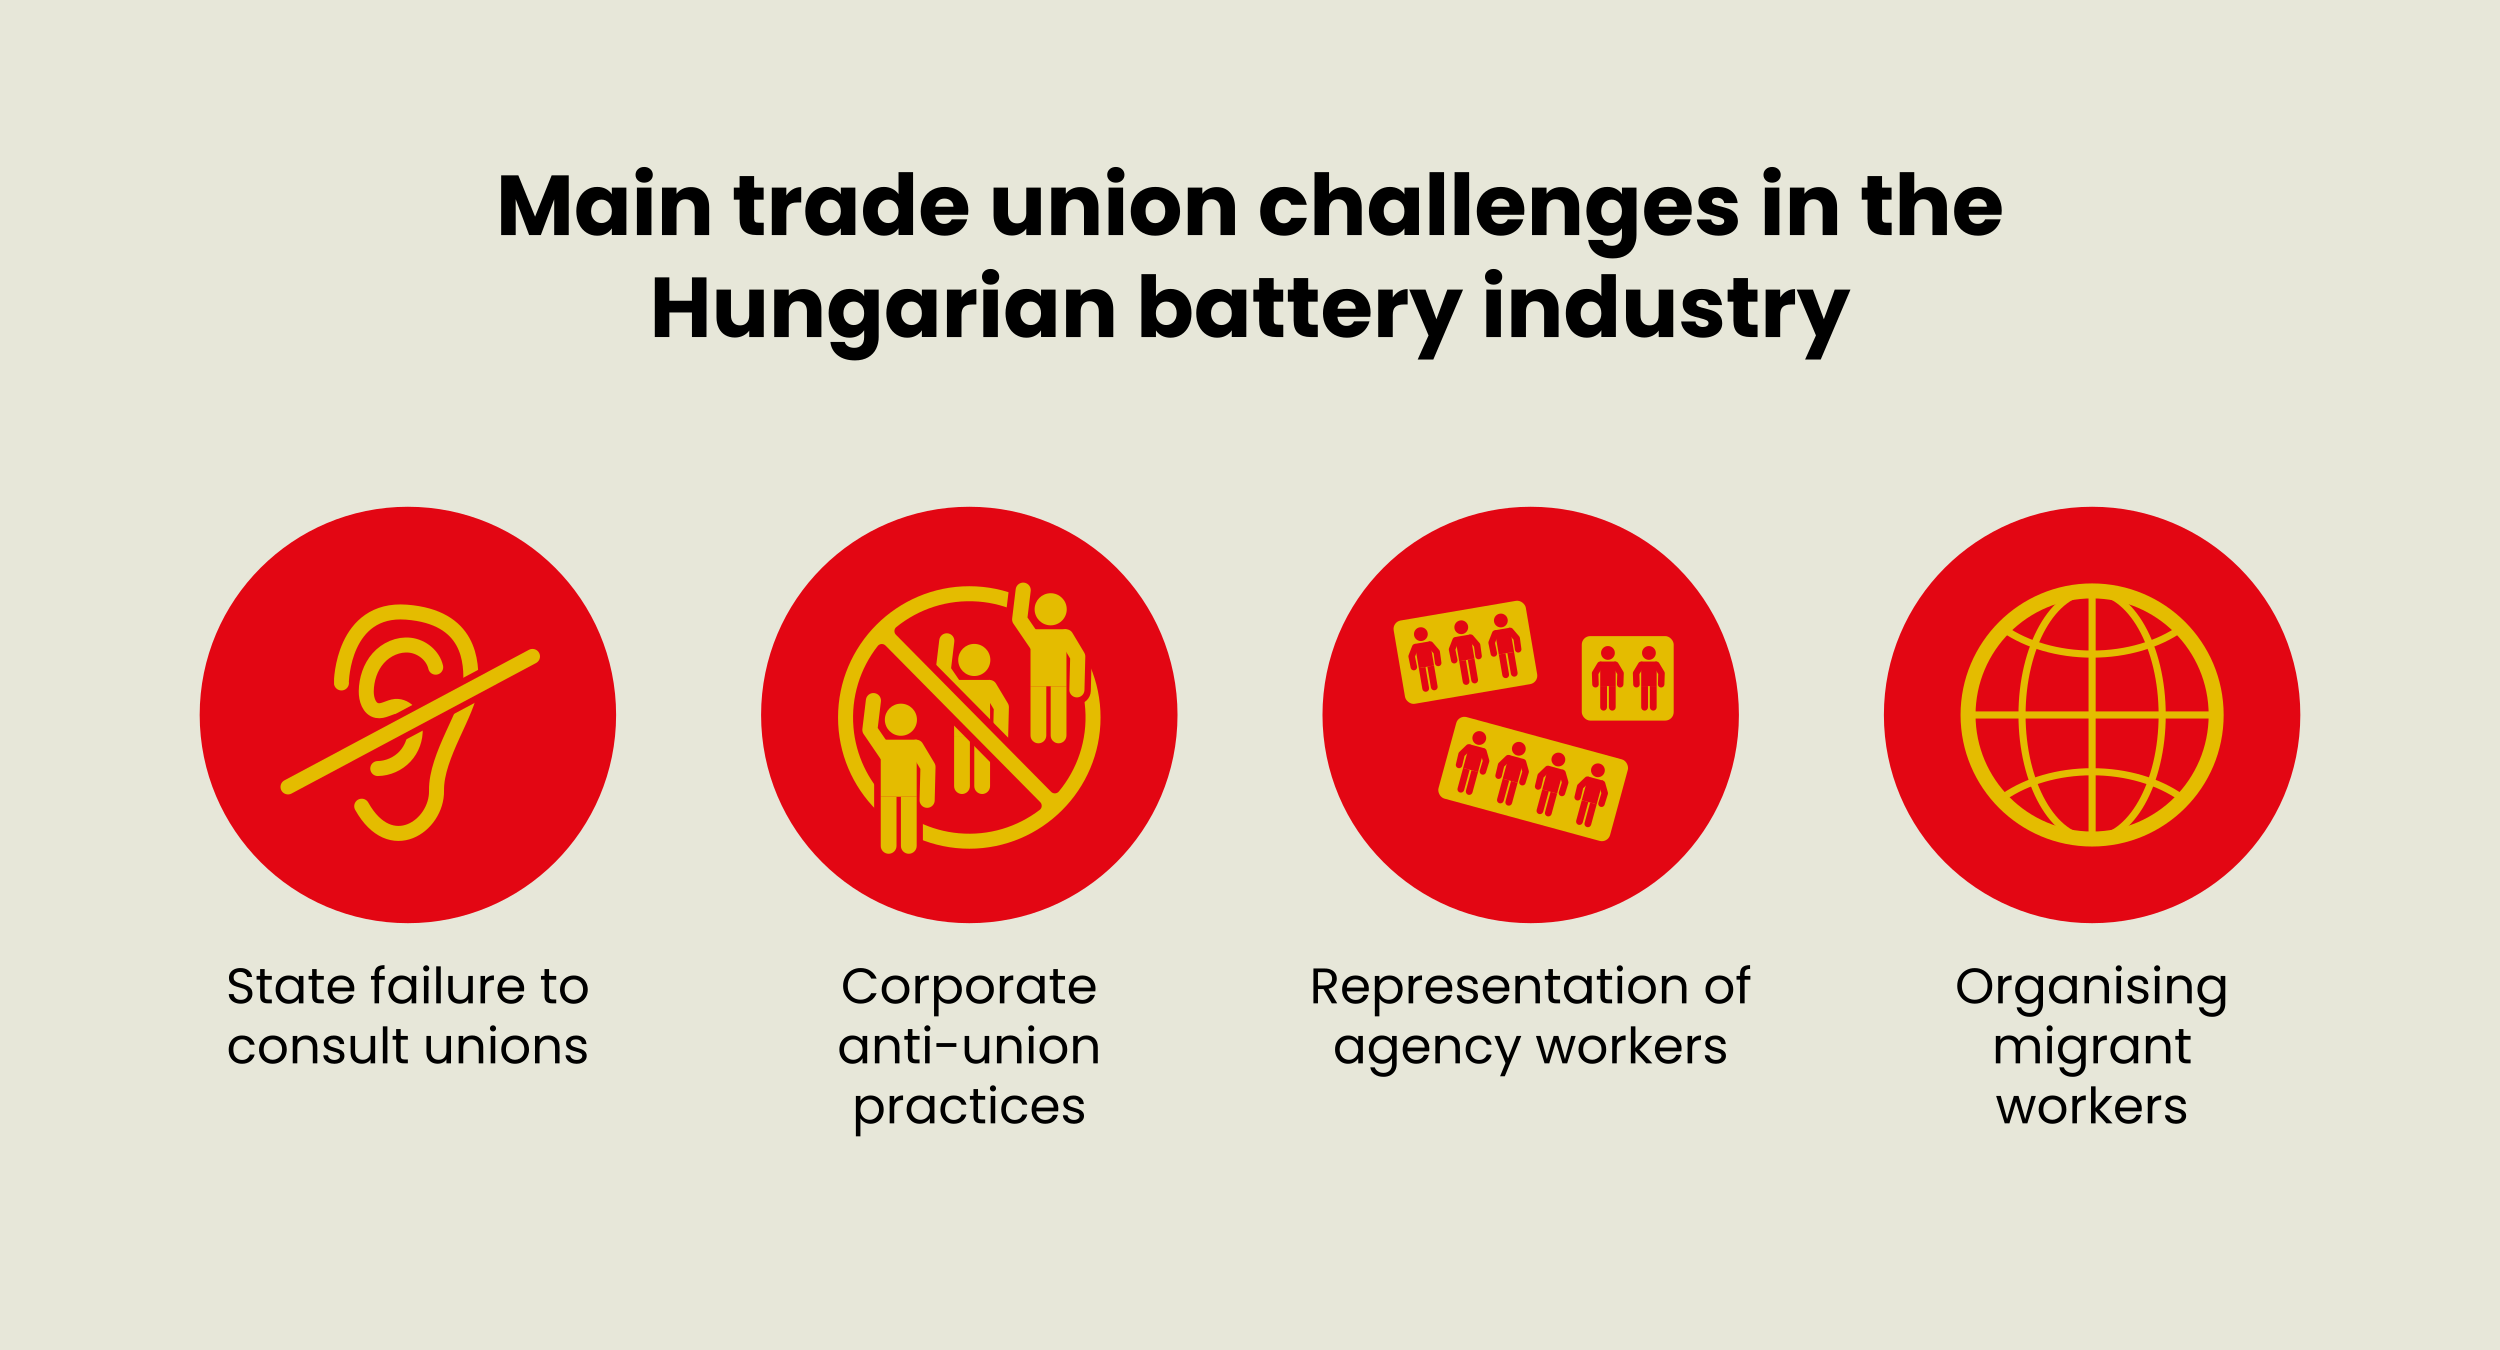 <?xml version="1.0" encoding="UTF-8"?><svg xmlns="http://www.w3.org/2000/svg" xmlns:xlink="http://www.w3.org/1999/xlink" viewBox="0 0 1000 540"><defs><style>.cls-1,.cls-2,.cls-3,.cls-4,.cls-5,.cls-6,.cls-7,.cls-8,.cls-9{fill:none;}.cls-2,.cls-3,.cls-4,.cls-5,.cls-6,.cls-7{stroke-miterlimit:10;}.cls-2,.cls-3,.cls-4,.cls-8{stroke:#e4bc00;}.cls-2,.cls-4{stroke-width:6px;}.cls-3{stroke-width:2.849px;}.cls-4,.cls-5,.cls-8,.cls-9{stroke-linecap:round;}.cls-10{fill:#e7e7d9;}.cls-11{fill:#e4bc00;}.cls-5{stroke-width:11px;}.cls-5,.cls-6,.cls-7,.cls-9{stroke:#e30613;}.cls-6{stroke-width:12px;}.cls-7{stroke-width:5px;}.cls-12{fill:#e30613;}.cls-8,.cls-9{stroke-linejoin:round;stroke-width:7.719px;}</style><symbol id="agency_member_red" viewBox="0 0 37.877 76.682"><circle class="cls-12" cx="19.068" cy="8.204" r="8.204"/><rect class="cls-12" x="9.887" y="18.401" width="18.362" height="29.14"/><path class="cls-12" d="M9.887,47.541h8.062v25.11c0,2.225-1.806,4.031-4.031,4.031h0c-2.225,0-4.031-1.806-4.031-4.031v-25.11h0Z"/><path class="cls-12" d="M20.188,47.541h8.062v25.11c0,2.225-1.806,4.031-4.031,4.031h0c-2.225,0-4.031-1.806-4.031-4.031v-25.11h0Z"/><polyline class="cls-9" points="27.99 22.264 34.018 32.323 33.588 45.36"/><polyline class="cls-9" points="9.887 22.264 3.859 32.323 4.289 45.36"/></symbol><symbol id="union_member" viewBox="0 0 37.396 82.105"><circle class="cls-11" cx="19.706" cy="13.628" r="8.204"/><rect class="cls-11" x="9.405" y="23.825" width="18.362" height="29.14"/><path class="cls-11" d="M9.405,52.965h8.062v25.11c0,2.225-1.806,4.031-4.031,4.031h0c-2.225,0-4.031-1.806-4.031-4.031v-25.11h0Z"/><path class="cls-11" d="M19.706,52.965h8.062v25.11c0,2.225-1.806,4.031-4.031,4.031h0c-2.225,0-4.031-1.806-4.031-4.031v-25.11h0Z"/><polyline class="cls-8" points="12.339 31.246 3.859 18.81 5.666 3.859"/><polyline class="cls-8" points="27.509 27.688 33.536 37.746 33.107 54.784"/></symbol></defs><g id="bg"><g id="Layer_2"><polygon class="cls-10" points="666.667 0 333.334 0 0 0 0 103.851 0 209.153 0 311.553 0 420.336 0 540 333.333 540 666.666 540 999.999 540 1000 420.336 1000 311.553 1000 209.153 1000 103.851 1000 0 666.667 0"/></g></g><g id="Layer_1"><rect class="cls-1" x="103.729" y="65.03" width="792.542" height="90.389"/><path d="M227.496,70.146v23.868h-5.814v-14.314l-5.338,14.314h-4.692l-5.372-14.348v14.348h-5.814v-23.868h6.868l6.698,16.524,6.63-16.524h6.834Z"/><path d="M231.627,79.36c.736-1.473,1.739-2.606,3.009-3.4,1.269-.793,2.686-1.19,4.25-1.19,1.337,0,2.51.272,3.519.816,1.008.544,1.785,1.258,2.329,2.142v-2.686h5.814v18.972h-5.814v-2.686c-.567.884-1.355,1.598-2.363,2.142-1.009.544-2.182.816-3.519.816-1.542,0-2.947-.402-4.216-1.207-1.27-.804-2.272-1.949-3.009-3.434-.737-1.484-1.105-3.201-1.105-5.151s.368-3.66,1.105-5.134ZM243.527,81.094c-.805-.838-1.785-1.258-2.941-1.258s-2.137.414-2.941,1.241c-.805.828-1.207,1.967-1.207,3.417s.402,2.601,1.207,3.451c.805.85,1.785,1.275,2.941,1.275s2.136-.419,2.941-1.258c.804-.838,1.207-1.983,1.207-3.434s-.403-2.595-1.207-3.434Z"/><path d="M255.188,72.169c-.646-.6-.969-1.343-.969-2.227,0-.906.323-1.66.969-2.261.646-.6,1.479-.901,2.499-.901.998,0,1.819.301,2.465.901.646.601.969,1.355.969,2.261,0,.884-.323,1.627-.969,2.227-.646.601-1.468.901-2.465.901-1.02,0-1.853-.3-2.499-.901ZM260.577,75.042v18.972h-5.814v-18.972h5.814Z"/><path d="M281.674,76.997c1.326,1.44,1.989,3.417,1.989,5.933v11.084h-5.78v-10.302c0-1.269-.329-2.255-.986-2.958-.658-.702-1.542-1.054-2.652-1.054s-1.995.352-2.652,1.054c-.658.703-.986,1.689-.986,2.958v10.302h-5.814v-18.972h5.814v2.516c.589-.838,1.382-1.501,2.38-1.989.997-.487,2.119-.731,3.366-.731,2.221,0,3.995.72,5.321,2.159Z"/><path d="M305.49,89.084v4.93h-2.958c-2.108,0-3.752-.515-4.93-1.547-1.179-1.031-1.768-2.714-1.768-5.049v-7.548h-2.312v-4.828h2.312v-4.624h5.814v4.624h3.808v4.828h-3.808v7.616c0,.567.136.975.408,1.224.272.25.725.374,1.36.374h2.074Z"/><path d="M317.083,75.739c1.02-.6,2.153-.901,3.4-.901v6.154h-1.598c-1.451,0-2.539.312-3.264.935-.726.624-1.088,1.717-1.088,3.281v8.806h-5.814v-18.972h5.814v3.162c.68-1.042,1.53-1.864,2.55-2.465Z"/><path d="M323.221,79.36c.736-1.473,1.739-2.606,3.009-3.4,1.269-.793,2.686-1.19,4.25-1.19,1.337,0,2.51.272,3.519.816,1.008.544,1.785,1.258,2.329,2.142v-2.686h5.814v18.972h-5.814v-2.686c-.567.884-1.355,1.598-2.363,2.142-1.009.544-2.182.816-3.519.816-1.542,0-2.947-.402-4.216-1.207-1.27-.804-2.272-1.949-3.009-3.434-.737-1.484-1.105-3.201-1.105-5.151s.368-3.66,1.105-5.134ZM335.121,81.094c-.805-.838-1.785-1.258-2.941-1.258s-2.137.414-2.941,1.241c-.805.828-1.207,1.967-1.207,3.417s.402,2.601,1.207,3.451c.805.85,1.785,1.275,2.941,1.275s2.136-.419,2.941-1.258c.804-.838,1.207-1.983,1.207-3.434s-.403-2.595-1.207-3.434Z"/><path d="M346.306,79.36c.736-1.473,1.739-2.606,3.009-3.4,1.269-.793,2.686-1.19,4.25-1.19,1.246,0,2.385.261,3.417.782,1.031.522,1.841,1.224,2.431,2.108v-8.806h5.814v25.16h-5.814v-2.72c-.544.907-1.321,1.632-2.329,2.176-1.009.544-2.182.816-3.519.816-1.564,0-2.981-.402-4.25-1.207-1.27-.804-2.272-1.949-3.009-3.434-.737-1.484-1.105-3.201-1.105-5.151s.368-3.66,1.105-5.134ZM358.206,81.094c-.805-.838-1.785-1.258-2.941-1.258s-2.137.414-2.941,1.241c-.805.828-1.207,1.967-1.207,3.417s.402,2.601,1.207,3.451c.805.85,1.785,1.275,2.941,1.275s2.136-.419,2.941-1.258c.804-.838,1.207-1.983,1.207-3.434s-.403-2.595-1.207-3.434Z"/><path d="M387.224,85.922h-13.158c.09,1.179.47,2.08,1.139,2.703.668.624,1.49.935,2.465.935,1.45,0,2.459-.612,3.026-1.836h6.188c-.318,1.247-.89,2.369-1.717,3.366-.828.998-1.865,1.78-3.111,2.346-1.247.567-2.641.85-4.182.85-1.859,0-3.514-.396-4.964-1.19-1.451-.793-2.584-1.926-3.4-3.4-.816-1.473-1.224-3.196-1.224-5.168s.402-3.694,1.207-5.168c.804-1.473,1.932-2.606,3.383-3.4,1.45-.793,3.116-1.19,4.998-1.19,1.836,0,3.468.385,4.896,1.156,1.428.771,2.544,1.87,3.349,3.298s1.207,3.094,1.207,4.998c0,.544-.034,1.111-.102,1.7ZM381.376,82.692c0-.997-.34-1.79-1.02-2.38-.68-.589-1.53-.884-2.55-.884-.975,0-1.796.284-2.465.85-.669.567-1.083,1.372-1.241,2.414h7.276Z"/><path d="M416.328,75.042v18.972h-5.814v-2.584c-.59.839-1.389,1.513-2.397,2.023-1.009.51-2.125.765-3.349.765-1.451,0-2.731-.323-3.842-.969-1.111-.646-1.972-1.581-2.584-2.805-.612-1.224-.918-2.663-.918-4.318v-11.084h5.78v10.302c0,1.27.329,2.256.986,2.958.657.703,1.541,1.054,2.652,1.054,1.133,0,2.028-.351,2.686-1.054.657-.702.986-1.688.986-2.958v-10.302h5.814Z"/><path d="M437.39,76.997c1.326,1.44,1.989,3.417,1.989,5.933v11.084h-5.78v-10.302c0-1.269-.329-2.255-.986-2.958-.658-.702-1.542-1.054-2.652-1.054s-1.995.352-2.652,1.054c-.658.703-.986,1.689-.986,2.958v10.302h-5.814v-18.972h5.814v2.516c.589-.838,1.382-1.501,2.38-1.989.997-.487,2.119-.731,3.366-.731,2.221,0,3.995.72,5.321,2.159Z"/><path d="M443.85,72.169c-.646-.6-.969-1.343-.969-2.227,0-.906.323-1.66.969-2.261.646-.6,1.479-.901,2.499-.901.998,0,1.819.301,2.465.901.646.601.969,1.355.969,2.261,0,.884-.323,1.627-.969,2.227-.646.601-1.468.901-2.465.901-1.02,0-1.853-.3-2.499-.901ZM449.239,75.042v18.972h-5.814v-18.972h5.814Z"/><path d="M457.076,93.096c-1.485-.793-2.652-1.926-3.502-3.4-.85-1.473-1.275-3.196-1.275-5.168,0-1.949.43-3.666,1.292-5.151.861-1.484,2.04-2.623,3.536-3.417,1.496-.793,3.173-1.19,5.032-1.19s3.536.397,5.032,1.19c1.496.794,2.674,1.933,3.536,3.417.861,1.485,1.292,3.202,1.292,5.151s-.437,3.667-1.309,5.151c-.873,1.485-2.063,2.624-3.57,3.417-1.508.794-3.191,1.19-5.049,1.19s-3.53-.396-5.015-1.19ZM464.93,88.03c.782-.816,1.173-1.983,1.173-3.502s-.38-2.686-1.139-3.502-1.694-1.224-2.805-1.224c-1.134,0-2.074.403-2.822,1.207-.748.805-1.122,1.978-1.122,3.519,0,1.519.368,2.686,1.105,3.502.736.816,1.66,1.224,2.771,1.224s2.057-.408,2.839-1.224Z"/><path d="M491.993,76.997c1.326,1.44,1.989,3.417,1.989,5.933v11.084h-5.78v-10.302c0-1.269-.329-2.255-.986-2.958-.658-.702-1.542-1.054-2.652-1.054s-1.995.352-2.652,1.054c-.658.703-.986,1.689-.986,2.958v10.302h-5.814v-18.972h5.814v2.516c.589-.838,1.382-1.501,2.38-1.989.997-.487,2.119-.731,3.366-.731,2.221,0,3.995.72,5.321,2.159Z"/><path d="M505.287,79.36c.804-1.473,1.926-2.606,3.366-3.4,1.439-.793,3.088-1.19,4.947-1.19,2.38,0,4.369.624,5.967,1.87,1.598,1.247,2.646,3.004,3.145,5.27h-6.188c-.522-1.45-1.53-2.176-3.026-2.176-1.066,0-1.916.414-2.55,1.241-.635.828-.952,2.012-.952,3.553s.317,2.726.952,3.553c.634.828,1.484,1.241,2.55,1.241,1.496,0,2.504-.725,3.026-2.176h6.188c-.499,2.222-1.553,3.967-3.162,5.236-1.61,1.27-3.593,1.904-5.95,1.904-1.858,0-3.508-.396-4.947-1.19-1.439-.793-2.562-1.926-3.366-3.4-.805-1.473-1.207-3.196-1.207-5.168s.402-3.694,1.207-5.168Z"/><path d="M542.703,76.997c1.314,1.44,1.972,3.417,1.972,5.933v11.084h-5.78v-10.302c0-1.269-.329-2.255-.986-2.958-.658-.702-1.542-1.054-2.652-1.054s-1.995.352-2.652,1.054c-.658.703-.986,1.689-.986,2.958v10.302h-5.814v-25.16h5.814v8.738c.589-.838,1.394-1.507,2.414-2.006,1.02-.498,2.164-.748,3.434-.748,2.176,0,3.921.72,5.236,2.159Z"/><path d="M548.67,79.36c.736-1.473,1.739-2.606,3.009-3.4,1.269-.793,2.686-1.19,4.25-1.19,1.337,0,2.51.272,3.519.816,1.008.544,1.785,1.258,2.329,2.142v-2.686h5.814v18.972h-5.814v-2.686c-.567.884-1.355,1.598-2.363,2.142-1.009.544-2.182.816-3.519.816-1.542,0-2.947-.402-4.216-1.207-1.27-.804-2.272-1.949-3.009-3.434-.737-1.484-1.105-3.201-1.105-5.151s.368-3.66,1.105-5.134ZM560.57,81.094c-.805-.838-1.785-1.258-2.941-1.258s-2.137.414-2.941,1.241c-.805.828-1.207,1.967-1.207,3.417s.402,2.601,1.207,3.451c.805.85,1.785,1.275,2.941,1.275s2.136-.419,2.941-1.258c.804-.838,1.207-1.983,1.207-3.434s-.403-2.595-1.207-3.434Z"/><path d="M577.62,68.854v25.16h-5.814v-25.16h5.814Z"/><path d="M587.65,68.854v25.16h-5.814v-25.16h5.814Z"/><path d="M609.647,85.922h-13.158c.09,1.179.47,2.08,1.139,2.703.668.624,1.49.935,2.465.935,1.45,0,2.459-.612,3.026-1.836h6.188c-.318,1.247-.89,2.369-1.717,3.366-.828.998-1.865,1.78-3.111,2.346-1.247.567-2.641.85-4.182.85-1.859,0-3.514-.396-4.964-1.19-1.451-.793-2.584-1.926-3.4-3.4-.816-1.473-1.224-3.196-1.224-5.168s.402-3.694,1.207-5.168c.804-1.473,1.932-2.606,3.383-3.4,1.45-.793,3.116-1.19,4.998-1.19,1.836,0,3.468.385,4.896,1.156,1.428.771,2.544,1.87,3.349,3.298s1.207,3.094,1.207,4.998c0,.544-.034,1.111-.102,1.7ZM603.8,82.692c0-.997-.34-1.79-1.02-2.38-.68-.589-1.53-.884-2.55-.884-.975,0-1.796.284-2.465.85-.669.567-1.083,1.372-1.241,2.414h7.276Z"/><path d="M629.69,76.997c1.326,1.44,1.989,3.417,1.989,5.933v11.084h-5.78v-10.302c0-1.269-.329-2.255-.986-2.958-.658-.702-1.542-1.054-2.652-1.054s-1.995.352-2.652,1.054c-.658.703-.986,1.689-.986,2.958v10.302h-5.814v-18.972h5.814v2.516c.589-.838,1.382-1.501,2.38-1.989.997-.487,2.119-.731,3.366-.731,2.221,0,3.995.72,5.321,2.159Z"/><path d="M646.452,75.586c1.008.544,1.785,1.258,2.329,2.142v-2.686h5.814v18.938c0,1.745-.346,3.326-1.037,4.743-.692,1.416-1.746,2.544-3.162,3.383-1.417.838-3.179,1.258-5.287,1.258-2.811,0-5.088-.663-6.834-1.989-1.746-1.326-2.743-3.123-2.992-5.389h5.746c.181.725.612,1.297,1.292,1.717.68.419,1.518.629,2.516.629,1.201,0,2.159-.346,2.873-1.037.714-.692,1.071-1.797,1.071-3.315v-2.686c-.567.884-1.349,1.604-2.346,2.159-.998.556-2.165.833-3.502.833-1.564,0-2.981-.402-4.25-1.207-1.27-.804-2.272-1.949-3.009-3.434-.737-1.484-1.105-3.201-1.105-5.151s.368-3.66,1.105-5.134c.736-1.473,1.739-2.606,3.009-3.4,1.269-.793,2.686-1.19,4.25-1.19,1.337,0,2.51.272,3.519.816ZM647.574,81.094c-.805-.838-1.785-1.258-2.941-1.258s-2.137.414-2.941,1.241c-.805.828-1.207,1.967-1.207,3.417s.402,2.601,1.207,3.451c.805.85,1.785,1.275,2.941,1.275s2.136-.419,2.941-1.258c.804-.838,1.207-1.983,1.207-3.434s-.403-2.595-1.207-3.434Z"/><path d="M676.592,85.922h-13.158c.09,1.179.47,2.08,1.139,2.703.668.624,1.49.935,2.465.935,1.45,0,2.459-.612,3.026-1.836h6.188c-.318,1.247-.89,2.369-1.717,3.366-.828.998-1.865,1.78-3.111,2.346-1.247.567-2.641.85-4.182.85-1.859,0-3.514-.396-4.964-1.19-1.451-.793-2.584-1.926-3.4-3.4-.816-1.473-1.224-3.196-1.224-5.168s.402-3.694,1.207-5.168c.804-1.473,1.932-2.606,3.383-3.4,1.45-.793,3.116-1.19,4.998-1.19,1.836,0,3.468.385,4.896,1.156,1.428.771,2.544,1.87,3.349,3.298s1.207,3.094,1.207,4.998c0,.544-.034,1.111-.102,1.7ZM670.745,82.692c0-.997-.34-1.79-1.02-2.38-.68-.589-1.53-.884-2.55-.884-.975,0-1.796.284-2.465.85-.669.567-1.083,1.372-1.241,2.414h7.276Z"/><path d="M683.052,93.437c-1.292-.566-2.312-1.343-3.06-2.329-.748-.986-1.168-2.091-1.258-3.315h5.746c.068.658.374,1.19.918,1.598s1.212.612,2.006.612c.725,0,1.286-.141,1.683-.425.396-.283.595-.651.595-1.105,0-.544-.284-.946-.85-1.207-.567-.26-1.485-.549-2.754-.867-1.36-.317-2.494-.651-3.4-1.003-.907-.351-1.688-.906-2.346-1.666-.658-.759-.986-1.785-.986-3.077,0-1.088.3-2.079.901-2.975.6-.895,1.484-1.603,2.652-2.125,1.167-.521,2.555-.782,4.165-.782,2.38,0,4.255.59,5.627,1.768,1.371,1.179,2.159,2.743,2.363,4.692h-5.372c-.091-.657-.379-1.178-.867-1.564-.488-.385-1.128-.578-1.921-.578-.68,0-1.202.131-1.564.391-.363.261-.544.618-.544,1.071,0,.544.289.952.867,1.224s1.479.544,2.703.816c1.405.363,2.55.72,3.434,1.071.884.352,1.66.918,2.329,1.7.668.782,1.014,1.831,1.037,3.145,0,1.111-.312,2.103-.935,2.975-.624.873-1.519,1.559-2.686,2.057-1.167.498-2.521.748-4.063.748-1.655,0-3.128-.283-4.42-.85Z"/><path d="M706.359,72.169c-.646-.6-.969-1.343-.969-2.227,0-.906.323-1.66.969-2.261.646-.6,1.479-.901,2.499-.901.998,0,1.819.301,2.465.901.646.601.969,1.355.969,2.261,0,.884-.323,1.627-.969,2.227-.646.601-1.468.901-2.465.901-1.02,0-1.853-.3-2.499-.901ZM711.748,75.042v18.972h-5.814v-18.972h5.814Z"/><path d="M732.844,76.997c1.326,1.44,1.989,3.417,1.989,5.933v11.084h-5.78v-10.302c0-1.269-.329-2.255-.986-2.958-.658-.702-1.542-1.054-2.652-1.054s-1.995.352-2.652,1.054c-.658.703-.986,1.689-.986,2.958v10.302h-5.814v-18.972h5.814v2.516c.589-.838,1.382-1.501,2.38-1.989.997-.487,2.119-.731,3.366-.731,2.221,0,3.995.72,5.321,2.159Z"/><path d="M756.66,89.084v4.93h-2.958c-2.108,0-3.752-.515-4.93-1.547-1.179-1.031-1.768-2.714-1.768-5.049v-7.548h-2.312v-4.828h2.312v-4.624h5.814v4.624h3.808v4.828h-3.808v7.616c0,.567.136.975.408,1.224.272.25.725.374,1.36.374h2.074Z"/><path d="M776.788,76.997c1.314,1.44,1.972,3.417,1.972,5.933v11.084h-5.78v-10.302c0-1.269-.329-2.255-.986-2.958-.658-.702-1.542-1.054-2.652-1.054s-1.995.352-2.652,1.054c-.658.703-.986,1.689-.986,2.958v10.302h-5.814v-25.16h5.814v8.738c.589-.838,1.394-1.507,2.414-2.006,1.02-.498,2.164-.748,3.434-.748,2.176,0,3.921.72,5.236,2.159Z"/><path d="M800.587,85.922h-13.158c.09,1.179.47,2.08,1.139,2.703.668.624,1.49.935,2.465.935,1.45,0,2.459-.612,3.026-1.836h6.188c-.318,1.247-.89,2.369-1.717,3.366-.828.998-1.865,1.78-3.111,2.346-1.247.567-2.641.85-4.182.85-1.859,0-3.514-.396-4.964-1.19-1.451-.793-2.584-1.926-3.4-3.4-.816-1.473-1.224-3.196-1.224-5.168s.402-3.694,1.207-5.168c.804-1.473,1.932-2.606,3.383-3.4,1.45-.793,3.116-1.19,4.998-1.19,1.836,0,3.468.385,4.896,1.156,1.428.771,2.544,1.87,3.349,3.298s1.207,3.094,1.207,4.998c0,.544-.034,1.111-.102,1.7ZM794.74,82.692c0-.997-.34-1.79-1.02-2.38-.68-.589-1.53-.884-2.55-.884-.975,0-1.796.284-2.465.85-.669.567-1.083,1.372-1.241,2.414h7.276Z"/><path d="M282.593,110.946v23.868h-5.814v-9.826h-9.044v9.826h-5.814v-23.868h5.814v9.35h9.044v-9.35h5.814Z"/><path d="M305.508,115.842v18.972h-5.814v-2.584c-.59.839-1.389,1.513-2.397,2.023-1.009.51-2.125.765-3.349.765-1.451,0-2.731-.323-3.842-.969-1.111-.646-1.972-1.581-2.584-2.805-.612-1.224-.918-2.663-.918-4.318v-11.084h5.78v10.302c0,1.27.329,2.256.986,2.958.657.703,1.541,1.054,2.652,1.054,1.133,0,2.028-.351,2.686-1.054.657-.702.986-1.688.986-2.958v-10.302h5.814Z"/><path d="M326.571,117.797c1.326,1.44,1.989,3.417,1.989,5.933v11.084h-5.78v-10.302c0-1.269-.329-2.255-.986-2.958-.658-.702-1.542-1.054-2.652-1.054s-1.995.352-2.652,1.054c-.658.703-.986,1.689-.986,2.958v10.302h-5.814v-18.972h5.814v2.516c.589-.838,1.382-1.501,2.38-1.989.997-.487,2.119-.731,3.366-.731,2.221,0,3.995.72,5.321,2.159Z"/><path d="M343.333,116.386c1.008.544,1.785,1.258,2.329,2.142v-2.686h5.814v18.938c0,1.745-.346,3.326-1.037,4.743-.692,1.417-1.746,2.544-3.162,3.383-1.417.838-3.179,1.258-5.287,1.258-2.811,0-5.088-.663-6.834-1.989-1.746-1.326-2.743-3.123-2.992-5.389h5.746c.181.725.612,1.297,1.292,1.717.68.419,1.518.629,2.516.629,1.201,0,2.159-.346,2.873-1.037.714-.692,1.071-1.797,1.071-3.315v-2.686c-.567.884-1.349,1.604-2.346,2.159-.998.556-2.165.833-3.502.833-1.564,0-2.981-.402-4.25-1.207-1.27-.804-2.272-1.949-3.009-3.434-.737-1.484-1.105-3.201-1.105-5.151s.368-3.66,1.105-5.134c.736-1.473,1.739-2.606,3.009-3.4,1.269-.793,2.686-1.19,4.25-1.19,1.337,0,2.51.272,3.519.816ZM344.455,121.895c-.805-.838-1.785-1.258-2.941-1.258s-2.137.414-2.941,1.241c-.805.828-1.207,1.967-1.207,3.417s.402,2.601,1.207,3.451c.805.85,1.785,1.275,2.941,1.275s2.136-.419,2.941-1.258c.804-.838,1.207-1.983,1.207-3.434s-.403-2.595-1.207-3.434Z"/><path d="M355.64,120.16c.736-1.473,1.739-2.606,3.009-3.4,1.269-.793,2.686-1.19,4.25-1.19,1.337,0,2.51.272,3.519.816,1.008.544,1.785,1.258,2.329,2.142v-2.686h5.814v18.972h-5.814v-2.686c-.567.884-1.355,1.598-2.363,2.142-1.009.544-2.182.816-3.519.816-1.542,0-2.947-.402-4.216-1.207-1.27-.804-2.272-1.949-3.009-3.434-.737-1.484-1.105-3.201-1.105-5.151s.368-3.66,1.105-5.134ZM367.54,121.895c-.805-.838-1.785-1.258-2.941-1.258s-2.137.414-2.941,1.241c-.805.828-1.207,1.967-1.207,3.417s.402,2.601,1.207,3.451c.805.85,1.785,1.275,2.941,1.275s2.136-.419,2.941-1.258c.804-.838,1.207-1.983,1.207-3.434s-.403-2.595-1.207-3.434Z"/><path d="M387.14,116.54c1.02-.601,2.153-.901,3.4-.901v6.154h-1.598c-1.451,0-2.539.312-3.264.935-.726.624-1.088,1.717-1.088,3.281v8.806h-5.814v-18.972h5.814v3.162c.68-1.042,1.53-1.864,2.55-2.465Z"/><path d="M393.753,112.969c-.646-.6-.969-1.343-.969-2.227,0-.906.323-1.66.969-2.261.646-.6,1.479-.901,2.499-.901.998,0,1.819.301,2.465.901.646.601.969,1.355.969,2.261,0,.884-.323,1.627-.969,2.227-.646.601-1.468.901-2.465.901-1.02,0-1.853-.3-2.499-.901ZM399.142,115.842v18.972h-5.814v-18.972h5.814Z"/><path d="M403.307,120.16c.736-1.473,1.739-2.606,3.009-3.4,1.269-.793,2.686-1.19,4.25-1.19,1.337,0,2.51.272,3.519.816,1.008.544,1.785,1.258,2.329,2.142v-2.686h5.814v18.972h-5.814v-2.686c-.567.884-1.355,1.598-2.363,2.142-1.009.544-2.182.816-3.519.816-1.542,0-2.947-.402-4.216-1.207-1.27-.804-2.272-1.949-3.009-3.434-.737-1.484-1.105-3.201-1.105-5.151s.368-3.66,1.105-5.134ZM415.207,121.895c-.805-.838-1.785-1.258-2.941-1.258s-2.137.414-2.941,1.241c-.805.828-1.207,1.967-1.207,3.417s.402,2.601,1.207,3.451c.805.85,1.785,1.275,2.941,1.275s2.136-.419,2.941-1.258c.804-.838,1.207-1.983,1.207-3.434s-.403-2.595-1.207-3.434Z"/><path d="M443.324,117.797c1.326,1.44,1.989,3.417,1.989,5.933v11.084h-5.78v-10.302c0-1.269-.329-2.255-.986-2.958-.658-.702-1.542-1.054-2.652-1.054s-1.995.352-2.652,1.054c-.658.703-.986,1.689-.986,2.958v10.302h-5.814v-18.972h5.814v2.516c.589-.838,1.382-1.501,2.38-1.989.997-.487,2.119-.731,3.366-.731,2.221,0,3.995.72,5.321,2.159Z"/><path d="M464.727,116.386c1.02-.544,2.187-.816,3.502-.816,1.564,0,2.98.397,4.25,1.19,1.269.794,2.272,1.927,3.009,3.4.736,1.474,1.105,3.185,1.105,5.134s-.369,3.667-1.105,5.151c-.737,1.485-1.74,2.63-3.009,3.434-1.27.805-2.686,1.207-4.25,1.207-1.338,0-2.505-.267-3.502-.799-.998-.532-1.78-1.241-2.346-2.125v2.652h-5.814v-25.16h5.814v8.874c.544-.884,1.326-1.598,2.346-2.142ZM469.469,121.877c-.805-.827-1.796-1.241-2.975-1.241-1.156,0-2.136.42-2.941,1.258-.805.839-1.207,1.984-1.207,3.434s.402,2.596,1.207,3.434c.805.839,1.785,1.258,2.941,1.258s2.142-.425,2.958-1.275c.816-.85,1.224-2,1.224-3.451s-.403-2.589-1.207-3.417Z"/><path d="M479.601,120.16c.736-1.473,1.739-2.606,3.009-3.4,1.269-.793,2.686-1.19,4.25-1.19,1.337,0,2.51.272,3.519.816,1.008.544,1.785,1.258,2.329,2.142v-2.686h5.814v18.972h-5.814v-2.686c-.567.884-1.355,1.598-2.363,2.142-1.009.544-2.182.816-3.519.816-1.542,0-2.947-.402-4.216-1.207-1.27-.804-2.272-1.949-3.009-3.434-.737-1.484-1.105-3.201-1.105-5.151s.368-3.66,1.105-5.134ZM491.501,121.895c-.805-.838-1.785-1.258-2.941-1.258s-2.137.414-2.941,1.241c-.805.828-1.207,1.967-1.207,3.417s.402,2.601,1.207,3.451c.805.85,1.785,1.275,2.941,1.275s2.136-.419,2.941-1.258c.804-.838,1.207-1.983,1.207-3.434s-.403-2.595-1.207-3.434Z"/><path d="M513.311,129.884v4.93h-2.958c-2.108,0-3.752-.515-4.93-1.547-1.179-1.031-1.768-2.714-1.768-5.049v-7.548h-2.312v-4.828h2.312v-4.624h5.814v4.624h3.808v4.828h-3.808v7.616c0,.567.136.975.408,1.224.272.25.725.374,1.36.374h2.074Z"/><path d="M527.115,129.884v4.93h-2.958c-2.108,0-3.752-.515-4.93-1.547-1.179-1.031-1.768-2.714-1.768-5.049v-7.548h-2.312v-4.828h2.312v-4.624h5.814v4.624h3.808v4.828h-3.808v7.616c0,.567.136.975.408,1.224.272.25.725.374,1.36.374h2.074Z"/><path d="M548.126,126.722h-13.158c.09,1.179.47,2.08,1.139,2.703.668.624,1.49.935,2.465.935,1.45,0,2.459-.612,3.026-1.836h6.188c-.318,1.247-.89,2.369-1.717,3.366-.828.998-1.865,1.78-3.111,2.346-1.247.567-2.641.85-4.182.85-1.859,0-3.514-.396-4.964-1.19-1.451-.793-2.584-1.926-3.4-3.4-.816-1.473-1.224-3.196-1.224-5.168s.402-3.694,1.207-5.168c.804-1.473,1.932-2.606,3.383-3.4,1.45-.793,3.116-1.19,4.998-1.19,1.836,0,3.468.386,4.896,1.156,1.428.771,2.544,1.87,3.349,3.298s1.207,3.094,1.207,4.998c0,.544-.034,1.111-.102,1.7ZM542.279,123.492c0-.997-.34-1.79-1.02-2.38-.68-.589-1.53-.884-2.55-.884-.975,0-1.796.284-2.465.85-.669.567-1.083,1.372-1.241,2.414h7.276Z"/><path d="M559.652,116.54c1.02-.601,2.153-.901,3.4-.901v6.154h-1.598c-1.451,0-2.539.312-3.264.935-.726.624-1.088,1.717-1.088,3.281v8.806h-5.814v-18.972h5.814v3.162c.68-1.042,1.53-1.864,2.55-2.465Z"/><path d="M585.22,115.842l-11.9,27.982h-6.256l4.352-9.656-7.718-18.326h6.494l4.386,11.866,4.352-11.866h6.29Z"/><path d="M594.96,112.969c-.646-.6-.969-1.343-.969-2.227,0-.906.323-1.66.969-2.261.646-.6,1.479-.901,2.499-.901.998,0,1.819.301,2.465.901.646.601.969,1.355.969,2.261,0,.884-.323,1.627-.969,2.227-.646.601-1.468.901-2.465.901-1.02,0-1.853-.3-2.499-.901ZM600.349,115.842v18.972h-5.814v-18.972h5.814Z"/><path d="M621.446,117.797c1.326,1.44,1.989,3.417,1.989,5.933v11.084h-5.78v-10.302c0-1.269-.329-2.255-.986-2.958-.658-.702-1.542-1.054-2.652-1.054s-1.995.352-2.652,1.054c-.658.703-.986,1.689-.986,2.958v10.302h-5.814v-18.972h5.814v2.516c.589-.838,1.382-1.501,2.38-1.989.997-.487,2.119-.731,3.366-.731,2.221,0,3.995.72,5.321,2.159Z"/><path d="M627.43,120.16c.736-1.473,1.739-2.606,3.009-3.4,1.269-.793,2.686-1.19,4.25-1.19,1.246,0,2.385.261,3.417.782,1.031.521,1.841,1.224,2.431,2.108v-8.806h5.814v25.16h-5.814v-2.72c-.544.907-1.321,1.632-2.329,2.176-1.009.544-2.182.816-3.519.816-1.564,0-2.981-.402-4.25-1.207-1.27-.804-2.272-1.949-3.009-3.434-.737-1.484-1.105-3.201-1.105-5.151s.368-3.66,1.105-5.134ZM639.33,121.895c-.805-.838-1.785-1.258-2.941-1.258s-2.137.414-2.941,1.241c-.805.828-1.207,1.967-1.207,3.417s.402,2.601,1.207,3.451c.805.85,1.785,1.275,2.941,1.275s2.136-.419,2.941-1.258c.804-.838,1.207-1.983,1.207-3.434s-.403-2.595-1.207-3.434Z"/><path d="M669.3,115.842v18.972h-5.814v-2.584c-.59.839-1.389,1.513-2.397,2.023-1.009.51-2.125.765-3.349.765-1.451,0-2.731-.323-3.842-.969-1.111-.646-1.972-1.581-2.584-2.805-.612-1.224-.918-2.663-.918-4.318v-11.084h5.78v10.302c0,1.27.329,2.256.986,2.958.657.703,1.541,1.054,2.652,1.054,1.133,0,2.028-.351,2.686-1.054.657-.702.986-1.688.986-2.958v-10.302h5.814Z"/><path d="M676.779,134.236c-1.292-.566-2.312-1.343-3.06-2.329-.748-.986-1.168-2.091-1.258-3.315h5.746c.068.658.374,1.19.918,1.598.544.408,1.212.612,2.006.612.725,0,1.286-.141,1.683-.425.396-.283.595-.651.595-1.105,0-.544-.284-.946-.85-1.207-.567-.26-1.485-.549-2.754-.867-1.36-.317-2.494-.651-3.4-1.003-.907-.351-1.688-.906-2.346-1.666-.658-.759-.986-1.785-.986-3.077,0-1.088.3-2.079.901-2.975.6-.895,1.484-1.604,2.652-2.125,1.167-.521,2.555-.782,4.165-.782,2.38,0,4.255.59,5.627,1.768,1.371,1.179,2.159,2.743,2.363,4.692h-5.372c-.091-.657-.379-1.178-.867-1.564-.488-.385-1.128-.578-1.921-.578-.68,0-1.202.131-1.564.391-.363.261-.544.618-.544,1.071,0,.544.289.952.867,1.224s1.479.544,2.703.816c1.405.363,2.55.72,3.434,1.071.884.352,1.66.918,2.329,1.7.668.782,1.014,1.831,1.037,3.145,0,1.111-.312,2.103-.935,2.975-.624.873-1.519,1.559-2.686,2.057-1.167.499-2.521.748-4.063.748-1.655,0-3.128-.283-4.42-.85Z"/><path d="M703.027,129.884v4.93h-2.958c-2.108,0-3.752-.515-4.93-1.547-1.179-1.031-1.768-2.714-1.768-5.049v-7.548h-2.312v-4.828h2.312v-4.624h5.814v4.624h3.808v4.828h-3.808v7.616c0,.567.136.975.408,1.224.272.25.725.374,1.36.374h2.074Z"/><path d="M714.621,116.54c1.02-.601,2.153-.901,3.4-.901v6.154h-1.598c-1.451,0-2.539.312-3.264.935-.726.624-1.088,1.717-1.088,3.281v8.806h-5.814v-18.972h5.814v3.162c.68-1.042,1.53-1.864,2.55-2.465Z"/><path d="M740.188,115.842l-11.9,27.982h-6.256l4.352-9.656-7.718-18.326h6.494l4.386,11.866,4.352-11.866h6.29Z"/><rect class="cls-1" x="742.608" y="384.354" width="188.468" height="83.264"/><path d="M786.353,400.564c-1.067-.607-1.91-1.453-2.53-2.54-.62-1.087-.93-2.311-.93-3.671s.31-2.583.93-3.67c.62-1.086,1.463-1.933,2.53-2.54,1.067-.606,2.247-.909,3.54-.909,1.306,0,2.493.303,3.56.909,1.066.607,1.906,1.45,2.52,2.53s.92,2.307.92,3.68-.307,2.601-.92,3.681-1.453,1.923-2.52,2.53c-1.067.606-2.254.909-3.56.909-1.293,0-2.473-.303-3.54-.909ZM792.522,399.213c.78-.453,1.393-1.1,1.84-1.939.447-.841.67-1.813.67-2.921,0-1.119-.223-2.096-.67-2.93-.447-.833-1.057-1.477-1.83-1.93-.773-.453-1.653-.68-2.64-.68s-1.867.227-2.64.68c-.773.453-1.383,1.097-1.83,1.93-.447.834-.67,1.811-.67,2.93,0,1.107.223,2.08.67,2.921.447.84,1.06,1.486,1.84,1.939s1.657.68,2.63.68,1.85-.227,2.63-.68Z"/><path d="M802.482,390.694c.593-.347,1.317-.521,2.17-.521v1.88h-.48c-2.04,0-3.06,1.107-3.06,3.32v5.96h-1.82v-10.96h1.82v1.78c.32-.627.777-1.113,1.37-1.46Z"/><path d="M813.762,390.814c.713.413,1.243.933,1.59,1.56v-2h1.84v11.2c0,1-.213,1.89-.64,2.67-.427.78-1.037,1.39-1.83,1.83-.793.439-1.717.66-2.77.66-1.44,0-2.64-.341-3.6-1.021s-1.527-1.606-1.7-2.78h1.8c.2.667.613,1.203,1.24,1.61.627.406,1.38.61,2.26.61,1,0,1.817-.313,2.45-.94s.95-1.507.95-2.64v-2.3c-.36.64-.894,1.173-1.6,1.6-.707.427-1.533.64-2.48.64-.973,0-1.857-.239-2.65-.72-.793-.479-1.417-1.153-1.87-2.02-.453-.867-.68-1.854-.68-2.96,0-1.12.227-2.104.68-2.95.453-.847,1.077-1.503,1.87-1.971.793-.466,1.677-.699,2.65-.699.947,0,1.777.206,2.49.62ZM814.852,393.673c-.333-.613-.783-1.083-1.35-1.41-.567-.326-1.19-.489-1.87-.489s-1.3.159-1.86.479-1.007.787-1.34,1.4-.5,1.333-.5,2.16c0,.84.167,1.569.5,2.189s.78,1.094,1.34,1.42c.56.327,1.18.49,1.86.49s1.303-.163,1.87-.49c.567-.326,1.017-.8,1.35-1.42.333-.62.5-1.343.5-2.17s-.167-1.547-.5-2.16Z"/><path d="M820.272,392.864c.453-.847,1.076-1.503,1.87-1.971.793-.466,1.677-.699,2.65-.699.96,0,1.793.206,2.5.62.707.413,1.233.933,1.58,1.56v-2h1.84v10.96h-1.84v-2.04c-.36.64-.897,1.17-1.61,1.59-.714.42-1.543.63-2.49.63-.974,0-1.854-.239-2.64-.72-.787-.479-1.407-1.153-1.86-2.02-.454-.867-.68-1.854-.68-2.96,0-1.12.227-2.104.68-2.95ZM828.372,393.673c-.333-.613-.783-1.083-1.35-1.41-.567-.326-1.19-.489-1.87-.489s-1.3.159-1.86.479c-.56.32-1.007.787-1.34,1.4-.333.613-.5,1.333-.5,2.16,0,.84.167,1.569.5,2.189.333.62.78,1.094,1.34,1.42.56.327,1.18.49,1.86.49s1.303-.163,1.87-.49c.566-.326,1.016-.8,1.35-1.42.333-.62.5-1.343.5-2.17s-.167-1.547-.5-2.16Z"/><path d="M842.372,391.383c.826.807,1.24,1.97,1.24,3.49v6.46h-1.8v-6.2c0-1.093-.273-1.93-.82-2.51-.547-.58-1.293-.87-2.24-.87-.96,0-1.723.3-2.29.9-.567.6-.85,1.473-.85,2.62v6.06h-1.82v-10.96h1.82v1.56c.36-.56.85-.993,1.47-1.3.62-.307,1.303-.46,2.05-.46,1.333,0,2.413.403,3.24,1.21Z"/><path d="M846.652,388.234c-.24-.24-.36-.533-.36-.881,0-.346.12-.64.36-.88.24-.239.533-.359.88-.359.333,0,.617.12.85.359.233.24.35.534.35.88,0,.348-.117.641-.35.881-.233.239-.517.359-.85.359-.347,0-.64-.12-.88-.359ZM848.412,390.374v10.96h-1.82v-10.96h1.82Z"/><path d="M853.132,401.083c-.667-.286-1.194-.687-1.58-1.2-.387-.513-.6-1.103-.64-1.77h1.88c.053.547.31.993.77,1.34s1.063.52,1.81.52c.693,0,1.24-.152,1.64-.46.4-.307.6-.692.6-1.16,0-.479-.214-.836-.64-1.069-.427-.233-1.087-.463-1.98-.69-.813-.213-1.477-.43-1.99-.649-.513-.221-.953-.547-1.32-.98-.367-.433-.55-1.003-.55-1.71,0-.56.167-1.073.5-1.54.333-.467.806-.837,1.42-1.11.613-.272,1.313-.409,2.1-.409,1.213,0,2.193.307,2.94.92.747.613,1.146,1.453,1.2,2.52h-1.82c-.04-.573-.27-1.033-.69-1.38s-.983-.52-1.69-.52c-.654,0-1.174.14-1.56.42-.387.279-.58.646-.58,1.1,0,.36.117.657.35.89.233.233.527.421.88.561s.843.297,1.47.47c.786.214,1.427.424,1.92.63.493.207.917.518,1.27.931.353.413.537.953.55,1.619,0,.601-.167,1.141-.5,1.62-.333.48-.803.857-1.41,1.13-.607.273-1.303.41-2.09.41-.84,0-1.594-.144-2.26-.43Z"/><path d="M862.011,388.234c-.24-.24-.36-.533-.36-.881,0-.346.12-.64.36-.88.24-.239.533-.359.88-.359.333,0,.617.12.85.359.233.24.35.534.35.88,0,.348-.117.641-.35.881-.233.239-.517.359-.85.359-.347,0-.64-.12-.88-.359ZM863.771,390.374v10.96h-1.82v-10.96h1.82Z"/><path d="M875.451,391.383c.826.807,1.24,1.97,1.24,3.49v6.46h-1.8v-6.2c0-1.093-.273-1.93-.82-2.51-.547-.58-1.293-.87-2.24-.87-.96,0-1.723.3-2.29.9-.567.6-.85,1.473-.85,2.62v6.06h-1.82v-10.96h1.82v1.56c.36-.56.85-.993,1.47-1.3.62-.307,1.303-.46,2.05-.46,1.333,0,2.413.403,3.24,1.21Z"/><path d="M886.681,390.814c.713.413,1.243.933,1.59,1.56v-2h1.84v11.2c0,1-.213,1.89-.64,2.67-.427.78-1.037,1.39-1.83,1.83-.793.439-1.717.66-2.77.66-1.44,0-2.64-.341-3.6-1.021s-1.527-1.606-1.7-2.78h1.8c.2.667.613,1.203,1.24,1.61.627.406,1.38.61,2.26.61,1,0,1.817-.313,2.45-.94s.95-1.507.95-2.64v-2.3c-.36.64-.894,1.173-1.6,1.6-.707.427-1.533.64-2.48.64-.973,0-1.857-.239-2.65-.72-.793-.479-1.417-1.153-1.87-2.02-.453-.867-.68-1.854-.68-2.96,0-1.12.227-2.104.68-2.95.453-.847,1.077-1.503,1.87-1.971.793-.466,1.677-.699,2.65-.699.947,0,1.777.206,2.49.62ZM887.771,393.673c-.333-.613-.783-1.083-1.35-1.41-.567-.326-1.19-.489-1.87-.489s-1.3.159-1.86.479-1.007.787-1.34,1.4-.5,1.333-.5,2.16c0,.84.167,1.569.5,2.189s.78,1.094,1.34,1.42c.56.327,1.18.49,1.86.49s1.303-.163,1.87-.49c.567-.326,1.017-.8,1.35-1.42.333-.62.5-1.343.5-2.17s-.167-1.547-.5-2.16Z"/><path d="M813.792,414.704c.667.354,1.193.884,1.58,1.59.386.707.58,1.567.58,2.58v6.46h-1.8v-6.2c0-1.093-.27-1.93-.81-2.51s-1.27-.87-2.19-.87c-.947,0-1.7.304-2.26.91s-.84,1.483-.84,2.63v6.04h-1.8v-6.2c0-1.093-.27-1.93-.81-2.51-.54-.58-1.27-.87-2.19-.87-.947,0-1.7.304-2.26.91-.56.606-.84,1.483-.84,2.63v6.04h-1.82v-10.96h1.82v1.58c.36-.573.843-1.014,1.45-1.32.606-.307,1.277-.46,2.01-.46.92,0,1.733.207,2.44.62.707.413,1.233,1.021,1.58,1.82.307-.773.813-1.373,1.52-1.8.707-.427,1.493-.641,2.36-.641.853,0,1.613.177,2.28.53Z"/><path d="M818.992,412.234c-.24-.24-.36-.533-.36-.881,0-.346.12-.64.36-.88.24-.239.533-.359.88-.359.333,0,.616.12.85.359.233.24.35.534.35.88,0,.348-.117.641-.35.881-.233.239-.517.359-.85.359-.347,0-.64-.12-.88-.359ZM820.752,414.374v10.96h-1.82v-10.96h1.82Z"/><path d="M830.862,414.814c.713.413,1.243.933,1.59,1.56v-2h1.84v11.2c0,1-.213,1.89-.64,2.67-.427.78-1.037,1.39-1.83,1.83-.793.439-1.717.66-2.77.66-1.44,0-2.64-.341-3.6-1.021s-1.527-1.606-1.7-2.78h1.8c.2.667.613,1.203,1.24,1.61.627.406,1.38.61,2.26.61,1,0,1.817-.313,2.45-.94s.95-1.507.95-2.64v-2.3c-.36.64-.894,1.173-1.6,1.6-.707.427-1.533.64-2.48.64-.973,0-1.857-.239-2.65-.72-.793-.479-1.417-1.153-1.87-2.02-.453-.867-.68-1.854-.68-2.96,0-1.12.227-2.104.68-2.95.453-.847,1.077-1.503,1.87-1.971.793-.466,1.677-.699,2.65-.699.947,0,1.777.206,2.49.62ZM831.952,417.673c-.333-.613-.783-1.083-1.35-1.41-.567-.326-1.19-.489-1.87-.489s-1.3.159-1.86.479-1.007.787-1.34,1.4-.5,1.333-.5,2.16c0,.84.167,1.569.5,2.189s.78,1.094,1.34,1.42c.56.327,1.18.49,1.86.49s1.303-.163,1.87-.49c.567-.326,1.017-.8,1.35-1.42.333-.62.5-1.343.5-2.17s-.167-1.547-.5-2.16Z"/><path d="M840.562,414.694c.593-.347,1.316-.521,2.17-.521v1.88h-.48c-2.04,0-3.06,1.107-3.06,3.32v5.96h-1.82v-10.96h1.82v1.78c.32-.627.777-1.113,1.37-1.46Z"/><path d="M844.832,416.864c.453-.847,1.076-1.503,1.87-1.971.793-.466,1.677-.699,2.65-.699.96,0,1.793.206,2.5.62.707.413,1.233.933,1.58,1.56v-2h1.84v10.96h-1.84v-2.04c-.36.64-.897,1.17-1.61,1.59-.714.42-1.543.63-2.49.63-.974,0-1.854-.239-2.64-.72-.787-.479-1.407-1.153-1.86-2.02-.454-.867-.68-1.854-.68-2.96,0-1.12.227-2.104.68-2.95ZM852.932,417.673c-.333-.613-.783-1.083-1.35-1.41-.567-.326-1.19-.489-1.87-.489s-1.3.159-1.86.479c-.56.32-1.007.787-1.34,1.4-.333.613-.5,1.333-.5,2.16,0,.84.167,1.569.5,2.189.333.62.78,1.094,1.34,1.42.56.327,1.18.49,1.86.49s1.303-.163,1.87-.49c.566-.326,1.016-.8,1.35-1.42.333-.62.5-1.343.5-2.17s-.167-1.547-.5-2.16Z"/><path d="M866.932,415.383c.826.807,1.24,1.97,1.24,3.49v6.46h-1.8v-6.2c0-1.093-.273-1.93-.82-2.51-.547-.58-1.293-.87-2.24-.87-.96,0-1.723.3-2.29.9-.567.6-.85,1.473-.85,2.62v6.06h-1.82v-10.96h1.82v1.56c.36-.56.85-.993,1.47-1.3.62-.307,1.303-.46,2.05-.46,1.333,0,2.413.403,3.24,1.21Z"/><path d="M873.372,415.874v6.46c0,.533.113.91.34,1.13.227.22.62.33,1.18.33h1.34v1.54h-1.64c-1.013,0-1.773-.233-2.28-.7-.507-.467-.76-1.233-.76-2.3v-6.46h-1.42v-1.5h1.42v-2.76h1.82v2.76h2.86v1.5h-2.86Z"/><path d="M814.353,438.374l-3.42,10.96h-1.88l-2.64-8.7-2.64,8.7h-1.88l-3.44-10.96h1.86l2.52,9.2,2.72-9.2h1.86l2.66,9.22,2.48-9.22h1.8Z"/><path d="M818.142,448.814c-.833-.467-1.487-1.131-1.96-1.99-.473-.86-.71-1.856-.71-2.99,0-1.12.243-2.11.73-2.97.487-.86,1.15-1.521,1.99-1.98s1.78-.689,2.82-.689,1.98.229,2.82.689c.84.46,1.503,1.117,1.99,1.97.487.854.73,1.848.73,2.98s-.25,2.13-.75,2.99c-.5.859-1.177,1.523-2.03,1.99-.854.467-1.8.699-2.84.699-1.027,0-1.957-.232-2.79-.699ZM822.772,447.454c.573-.307,1.036-.767,1.39-1.38.353-.613.53-1.36.53-2.24s-.173-1.627-.52-2.24c-.347-.613-.8-1.069-1.36-1.37-.56-.3-1.167-.449-1.82-.449-.667,0-1.277.149-1.83.449-.553.301-.997.757-1.33,1.37s-.5,1.36-.5,2.24c0,.894.163,1.646.49,2.26s.763,1.07,1.31,1.37c.547.3,1.146.45,1.8.45s1.267-.153,1.84-.46Z"/><path d="M832.142,438.694c.593-.347,1.317-.521,2.17-.521v1.88h-.48c-2.04,0-3.06,1.107-3.06,3.32v5.96h-1.82v-10.96h1.82v1.78c.32-.627.777-1.113,1.37-1.46Z"/><path d="M842.532,449.333l-4.3-4.84v4.84h-1.82v-14.8h1.82v8.7l4.22-4.86h2.54l-5.16,5.46,5.18,5.5h-2.48Z"/><path d="M856.652,444.534h-8.76c.067,1.08.437,1.923,1.11,2.53.673.606,1.49.909,2.45.909.787,0,1.443-.183,1.97-.55.527-.366.897-.856,1.11-1.47h1.96c-.293,1.054-.88,1.91-1.76,2.57-.88.659-1.973.989-3.28.989-1.04,0-1.97-.232-2.79-.699-.82-.467-1.463-1.131-1.93-1.99-.467-.86-.7-1.856-.7-2.99s.227-2.127.68-2.98c.453-.853,1.09-1.51,1.91-1.97.82-.46,1.763-.689,2.83-.689,1.04,0,1.96.227,2.76.68s1.417,1.077,1.85,1.87c.433.793.65,1.689.65,2.689,0,.348-.02.714-.06,1.101ZM854.372,441.263c-.307-.5-.723-.88-1.25-1.14-.527-.26-1.11-.39-1.75-.39-.92,0-1.703.293-2.35.88-.647.587-1.017,1.399-1.11,2.439h6.92c0-.692-.154-1.29-.46-1.79Z"/><path d="M862.302,438.694c.593-.347,1.317-.521,2.17-.521v1.88h-.48c-2.04,0-3.06,1.107-3.06,3.32v5.96h-1.82v-10.96h1.82v1.78c.32-.627.777-1.113,1.37-1.46Z"/><path d="M868.192,449.083c-.667-.286-1.194-.687-1.58-1.2-.387-.513-.6-1.103-.64-1.77h1.88c.053.547.31.993.77,1.34s1.063.52,1.81.52c.693,0,1.24-.152,1.64-.46.4-.307.6-.692.6-1.16,0-.479-.214-.836-.64-1.069-.427-.233-1.087-.463-1.98-.69-.813-.213-1.477-.43-1.99-.649-.513-.221-.953-.547-1.32-.98-.367-.433-.55-1.003-.55-1.71,0-.56.167-1.073.5-1.54.333-.467.806-.837,1.42-1.11.613-.272,1.313-.409,2.1-.409,1.213,0,2.193.307,2.94.92.747.613,1.146,1.453,1.2,2.52h-1.82c-.04-.573-.27-1.033-.69-1.38s-.983-.52-1.69-.52c-.654,0-1.174.14-1.56.42-.387.279-.58.646-.58,1.1,0,.36.117.657.35.89.233.233.527.421.88.561s.843.297,1.47.47c.786.214,1.427.424,1.92.63.493.207.917.518,1.27.931.353.413.537.953.55,1.619,0,.601-.167,1.141-.5,1.62-.333.48-.803.857-1.41,1.13-.607.273-1.303.41-2.09.41-.84,0-1.594-.144-2.26-.43Z"/><rect class="cls-1" x="518.047" y="384.354" width="188.468" height="83.264"/><path d="M532.712,401.333l-3.32-5.7h-2.2v5.7h-1.82v-13.94h4.5c1.053,0,1.943.181,2.67.54.727.36,1.27.848,1.63,1.46.36.614.54,1.313.54,2.101,0,.96-.277,1.807-.83,2.54-.553.733-1.384,1.22-2.49,1.46l3.5,5.84h-2.18ZM527.192,394.173h2.68c.987,0,1.727-.243,2.22-.729.493-.487.74-1.137.74-1.95,0-.827-.243-1.467-.73-1.92-.487-.453-1.23-.681-2.23-.681h-2.68v5.28Z"/><path d="M547.471,396.534h-8.76c.067,1.08.437,1.923,1.11,2.53.673.606,1.49.909,2.45.909.786,0,1.443-.183,1.97-.55.527-.366.897-.856,1.11-1.47h1.96c-.293,1.054-.88,1.91-1.76,2.57-.88.659-1.974.989-3.28.989-1.04,0-1.97-.232-2.79-.699-.82-.467-1.463-1.131-1.93-1.99-.467-.86-.7-1.856-.7-2.99s.227-2.127.68-2.98c.453-.853,1.09-1.51,1.91-1.97.82-.46,1.763-.689,2.83-.689,1.04,0,1.96.227,2.76.68.8.453,1.417,1.077,1.85,1.87.433.793.65,1.689.65,2.689,0,.348-.02.714-.06,1.101ZM545.191,393.263c-.307-.5-.723-.88-1.25-1.14-.527-.26-1.11-.39-1.75-.39-.92,0-1.703.293-2.35.88-.647.587-1.017,1.399-1.11,2.439h6.92c0-.692-.153-1.29-.46-1.79Z"/><path d="M553.361,390.824c.713-.42,1.543-.63,2.49-.63.973,0,1.857.233,2.65.699.793.468,1.417,1.124,1.87,1.971.453.847.68,1.83.68,2.95,0,1.106-.227,2.093-.68,2.96-.453.866-1.077,1.54-1.87,2.02-.793.48-1.677.72-2.65.72-.933,0-1.757-.21-2.47-.63-.713-.42-1.257-.943-1.63-1.569v7.22h-1.82v-16.16h1.82v2.02c.36-.626.897-1.149,1.61-1.569ZM558.691,393.654c-.333-.613-.783-1.08-1.35-1.4-.567-.32-1.19-.479-1.87-.479-.667,0-1.283.163-1.85.489-.567.327-1.02.801-1.36,1.42-.34.62-.51,1.337-.51,2.15,0,.827.17,1.55.51,2.17s.793,1.094,1.36,1.42c.567.327,1.183.49,1.85.49.68,0,1.303-.163,1.87-.49.567-.326,1.017-.8,1.35-1.42.333-.62.5-1.35.5-2.189,0-.827-.167-1.547-.5-2.16Z"/><path d="M566.641,390.694c.593-.347,1.317-.521,2.17-.521v1.88h-.48c-2.04,0-3.06,1.107-3.06,3.32v5.96h-1.82v-10.96h1.82v1.78c.32-.627.777-1.113,1.37-1.46Z"/><path d="M580.851,396.534h-8.76c.067,1.08.437,1.923,1.11,2.53.673.606,1.49.909,2.45.909.786,0,1.443-.183,1.97-.55.527-.366.897-.856,1.11-1.47h1.96c-.293,1.054-.88,1.91-1.76,2.57-.88.659-1.974.989-3.28.989-1.04,0-1.97-.232-2.79-.699-.82-.467-1.463-1.131-1.93-1.99-.467-.86-.7-1.856-.7-2.99s.227-2.127.68-2.98c.453-.853,1.09-1.51,1.91-1.97.82-.46,1.763-.689,2.83-.689,1.04,0,1.96.227,2.76.68.8.453,1.417,1.077,1.85,1.87.433.793.65,1.689.65,2.689,0,.348-.02.714-.06,1.101ZM578.571,393.263c-.307-.5-.723-.88-1.25-1.14-.527-.26-1.11-.39-1.75-.39-.92,0-1.703.293-2.35.88-.647.587-1.017,1.399-1.11,2.439h6.92c0-.692-.153-1.29-.46-1.79Z"/><path d="M584.931,401.083c-.667-.286-1.193-.687-1.58-1.2-.387-.513-.6-1.103-.64-1.77h1.88c.053.547.31.993.77,1.34.46.347,1.063.52,1.81.52.693,0,1.24-.152,1.64-.46.4-.307.6-.692.6-1.16,0-.479-.214-.836-.64-1.069-.427-.233-1.087-.463-1.98-.69-.813-.213-1.477-.43-1.99-.649-.513-.221-.953-.547-1.32-.98-.367-.433-.55-1.003-.55-1.71,0-.56.167-1.073.5-1.54.333-.467.807-.837,1.42-1.11.613-.272,1.313-.409,2.1-.409,1.213,0,2.193.307,2.94.92.747.613,1.147,1.453,1.2,2.52h-1.82c-.04-.573-.27-1.033-.69-1.38-.42-.347-.984-.52-1.69-.52-.653,0-1.173.14-1.56.42-.387.279-.58.646-.58,1.1,0,.36.117.657.35.89.233.233.527.421.88.561.353.14.843.297,1.47.47.786.214,1.427.424,1.92.63.493.207.917.518,1.27.931.353.413.537.953.55,1.619,0,.601-.167,1.141-.5,1.62-.333.48-.803.857-1.41,1.13-.607.273-1.303.41-2.09.41-.84,0-1.594-.144-2.26-.43Z"/><path d="M603.69,396.534h-8.76c.067,1.08.437,1.923,1.11,2.53.673.606,1.49.909,2.45.909.786,0,1.443-.183,1.97-.55.527-.366.897-.856,1.11-1.47h1.96c-.293,1.054-.88,1.91-1.76,2.57-.88.659-1.974.989-3.28.989-1.04,0-1.97-.232-2.79-.699-.82-.467-1.463-1.131-1.93-1.99-.467-.86-.7-1.856-.7-2.99s.227-2.127.68-2.98c.453-.853,1.09-1.51,1.91-1.97.82-.46,1.763-.689,2.83-.689,1.04,0,1.96.227,2.76.68.8.453,1.417,1.077,1.85,1.87.433.793.65,1.689.65,2.689,0,.348-.02.714-.06,1.101ZM601.41,393.263c-.307-.5-.723-.88-1.25-1.14-.527-.26-1.11-.39-1.75-.39-.92,0-1.703.293-2.35.88-.647.587-1.017,1.399-1.11,2.439h6.92c0-.692-.153-1.29-.46-1.79Z"/><path d="M614.73,391.383c.827.807,1.24,1.97,1.24,3.49v6.46h-1.8v-6.2c0-1.093-.273-1.93-.82-2.51-.547-.58-1.293-.87-2.24-.87-.96,0-1.723.3-2.29.9-.567.6-.85,1.473-.85,2.62v6.06h-1.82v-10.96h1.82v1.56c.36-.56.85-.993,1.47-1.3s1.303-.46,2.05-.46c1.333,0,2.413.403,3.24,1.21Z"/><path d="M621.17,391.874v6.46c0,.533.113.91.34,1.13.227.22.62.33,1.18.33h1.34v1.54h-1.64c-1.013,0-1.773-.233-2.28-.7-.507-.467-.76-1.233-.76-2.3v-6.46h-1.42v-1.5h1.42v-2.76h1.82v2.76h2.86v1.5h-2.86Z"/><path d="M626.23,392.864c.453-.847,1.077-1.503,1.87-1.971.793-.466,1.677-.699,2.65-.699.96,0,1.793.206,2.5.62.707.413,1.233.933,1.58,1.56v-2h1.84v10.96h-1.84v-2.04c-.36.64-.897,1.17-1.61,1.59-.714.42-1.543.63-2.49.63-.974,0-1.854-.239-2.64-.72-.787-.479-1.407-1.153-1.86-2.02-.453-.867-.68-1.854-.68-2.96,0-1.12.227-2.104.68-2.95ZM634.33,393.673c-.333-.613-.783-1.083-1.35-1.41-.567-.326-1.19-.489-1.87-.489s-1.3.159-1.86.479c-.56.32-1.007.787-1.34,1.4-.333.613-.5,1.333-.5,2.16,0,.84.167,1.569.5,2.189.333.62.78,1.094,1.34,1.42.56.327,1.18.49,1.86.49s1.303-.163,1.87-.49c.567-.326,1.016-.8,1.35-1.42.333-.62.5-1.343.5-2.17s-.167-1.547-.5-2.16Z"/><path d="M641.97,391.874v6.46c0,.533.113.91.34,1.13.227.22.62.33,1.18.33h1.34v1.54h-1.64c-1.013,0-1.773-.233-2.28-.7-.507-.467-.76-1.233-.76-2.3v-6.46h-1.42v-1.5h1.42v-2.76h1.82v2.76h2.86v1.5h-2.86Z"/><path d="M647.09,388.234c-.24-.24-.36-.533-.36-.881,0-.346.12-.64.36-.88.24-.239.533-.359.88-.359.333,0,.617.12.85.359.233.24.35.534.35.88,0,.348-.117.641-.35.881-.233.239-.517.359-.85.359-.347,0-.64-.12-.88-.359ZM648.85,390.374v10.96h-1.82v-10.96h1.82Z"/><path d="M653.94,400.814c-.833-.467-1.487-1.131-1.96-1.99-.473-.86-.71-1.856-.71-2.99,0-1.12.243-2.11.73-2.97.487-.86,1.15-1.521,1.99-1.98.84-.46,1.78-.689,2.82-.689s1.98.229,2.82.689c.84.46,1.503,1.117,1.99,1.97.487.854.73,1.848.73,2.98s-.25,2.13-.75,2.99c-.5.859-1.177,1.523-2.03,1.99-.854.467-1.8.699-2.84.699-1.027,0-1.957-.232-2.79-.699ZM658.57,399.454c.573-.307,1.036-.767,1.39-1.38.353-.613.53-1.36.53-2.24s-.173-1.627-.52-2.24c-.347-.613-.8-1.069-1.36-1.37-.56-.3-1.167-.449-1.82-.449-.667,0-1.277.149-1.83.449-.553.301-.997.757-1.33,1.37-.333.613-.5,1.36-.5,2.24,0,.894.163,1.646.49,2.26.327.613.763,1.07,1.31,1.37.547.3,1.146.45,1.8.45s1.267-.153,1.84-.46Z"/><path d="M673.33,391.383c.827.807,1.24,1.97,1.24,3.49v6.46h-1.8v-6.2c0-1.093-.273-1.93-.82-2.51-.547-.58-1.293-.87-2.24-.87-.96,0-1.723.3-2.29.9-.567.6-.85,1.473-.85,2.62v6.06h-1.82v-10.96h1.82v1.56c.36-.56.85-.993,1.47-1.3s1.303-.46,2.05-.46c1.333,0,2.413.403,3.24,1.21Z"/><path d="M684.88,400.814c-.833-.467-1.487-1.131-1.96-1.99-.473-.86-.71-1.856-.71-2.99,0-1.12.243-2.11.73-2.97.487-.86,1.15-1.521,1.99-1.98.84-.46,1.78-.689,2.82-.689s1.98.229,2.82.689c.84.46,1.503,1.117,1.99,1.97.487.854.73,1.848.73,2.98s-.25,2.13-.75,2.99c-.5.859-1.177,1.523-2.03,1.99-.854.467-1.8.699-2.84.699-1.027,0-1.957-.232-2.79-.699ZM689.51,399.454c.573-.307,1.036-.767,1.39-1.38.353-.613.53-1.36.53-2.24s-.173-1.627-.52-2.24c-.347-.613-.8-1.069-1.36-1.37-.56-.3-1.167-.449-1.82-.449-.667,0-1.277.149-1.83.449-.553.301-.997.757-1.33,1.37-.333.613-.5,1.36-.5,2.24,0,.894.163,1.646.49,2.26.327.613.763,1.07,1.31,1.37.547.3,1.146.45,1.8.45s1.267-.153,1.84-.46Z"/><path d="M700.15,391.874h-2.3v9.46h-1.82v-9.46h-1.42v-1.5h1.42v-.78c0-1.227.317-2.123.95-2.689.633-.566,1.65-.851,3.05-.851v1.521c-.8,0-1.363.156-1.69.47-.327.313-.49.83-.49,1.55v.78h2.3v1.5Z"/><path d="M534.702,416.864c.453-.847,1.077-1.503,1.87-1.971.793-.466,1.677-.699,2.65-.699.96,0,1.793.206,2.5.62.707.413,1.233.933,1.58,1.56v-2h1.84v10.96h-1.84v-2.04c-.36.64-.897,1.17-1.61,1.59-.714.42-1.543.63-2.49.63-.974,0-1.854-.239-2.64-.72-.787-.479-1.407-1.153-1.86-2.02-.453-.867-.68-1.854-.68-2.96,0-1.12.227-2.104.68-2.95ZM542.802,417.673c-.333-.613-.783-1.083-1.35-1.41-.567-.326-1.19-.489-1.87-.489s-1.3.159-1.86.479c-.56.32-1.007.787-1.34,1.4-.333.613-.5,1.333-.5,2.16,0,.84.167,1.569.5,2.189.333.62.78,1.094,1.34,1.42.56.327,1.18.49,1.86.49s1.303-.163,1.87-.49c.567-.326,1.016-.8,1.35-1.42.333-.62.5-1.343.5-2.17s-.167-1.547-.5-2.16Z"/><path d="M555.231,414.814c.713.413,1.243.933,1.59,1.56v-2h1.84v11.2c0,1-.213,1.89-.64,2.67-.427.78-1.037,1.39-1.83,1.83-.793.439-1.717.66-2.77.66-1.44,0-2.64-.341-3.6-1.021s-1.527-1.606-1.7-2.78h1.8c.2.667.613,1.203,1.24,1.61.627.406,1.38.61,2.26.61,1,0,1.817-.313,2.45-.94.633-.627.95-1.507.95-2.64v-2.3c-.36.64-.893,1.173-1.6,1.6-.707.427-1.533.64-2.48.64-.974,0-1.857-.239-2.65-.72-.793-.479-1.417-1.153-1.87-2.02-.453-.867-.68-1.854-.68-2.96,0-1.12.227-2.104.68-2.95.453-.847,1.077-1.503,1.87-1.971.793-.466,1.677-.699,2.65-.699.947,0,1.776.206,2.49.62ZM556.321,417.673c-.333-.613-.783-1.083-1.35-1.41-.567-.326-1.19-.489-1.87-.489s-1.3.159-1.86.479c-.56.32-1.007.787-1.34,1.4-.333.613-.5,1.333-.5,2.16,0,.84.167,1.569.5,2.189.333.62.78,1.094,1.34,1.42.56.327,1.18.49,1.86.49s1.303-.163,1.87-.49c.567-.326,1.016-.8,1.35-1.42.333-.62.5-1.343.5-2.17s-.167-1.547-.5-2.16Z"/><path d="M571.681,420.534h-8.76c.067,1.08.437,1.923,1.11,2.53.673.606,1.49.909,2.45.909.786,0,1.443-.183,1.97-.55.527-.366.897-.856,1.11-1.47h1.96c-.293,1.054-.88,1.91-1.76,2.57-.88.659-1.974.989-3.28.989-1.04,0-1.97-.232-2.79-.699-.82-.467-1.463-1.131-1.93-1.99-.467-.86-.7-1.856-.7-2.99s.227-2.127.68-2.98c.453-.853,1.09-1.51,1.91-1.97.82-.46,1.763-.689,2.83-.689,1.04,0,1.96.227,2.76.68.8.453,1.417,1.077,1.85,1.87.433.793.65,1.689.65,2.689,0,.348-.02.714-.06,1.101ZM569.401,417.263c-.307-.5-.723-.88-1.25-1.14-.527-.26-1.11-.39-1.75-.39-.92,0-1.703.293-2.35.88-.647.587-1.017,1.399-1.11,2.439h6.92c0-.692-.153-1.29-.46-1.79Z"/><path d="M582.721,415.383c.827.807,1.24,1.97,1.24,3.49v6.46h-1.8v-6.2c0-1.093-.273-1.93-.82-2.51-.547-.58-1.293-.87-2.24-.87-.96,0-1.723.3-2.29.9-.567.6-.85,1.473-.85,2.62v6.06h-1.82v-10.96h1.82v1.56c.36-.56.85-.993,1.47-1.3s1.303-.46,2.05-.46c1.333,0,2.413.403,3.24,1.21Z"/><path d="M586.941,416.864c.453-.847,1.083-1.503,1.89-1.971.807-.466,1.73-.699,2.77-.699,1.347,0,2.457.326,3.33.979.873.653,1.45,1.561,1.73,2.72h-1.96c-.187-.666-.55-1.192-1.09-1.579-.54-.387-1.21-.58-2.01-.58-1.04,0-1.88.356-2.52,1.069-.64.714-.96,1.724-.96,3.03,0,1.32.32,2.34.96,3.06.64.721,1.48,1.08,2.52,1.08.8,0,1.467-.187,2-.56.533-.373.9-.906,1.1-1.6h1.96c-.293,1.119-.88,2.017-1.76,2.689-.88.674-1.98,1.01-3.3,1.01-1.04,0-1.963-.232-2.77-.699-.807-.467-1.437-1.127-1.89-1.98-.453-.854-.68-1.854-.68-3,0-1.133.227-2.123.68-2.97Z"/><path d="M608.521,414.374l-6.6,16.12h-1.88l2.16-5.28-4.42-10.84h2.02l3.44,8.88,3.4-8.88h1.88Z"/><path d="M630.281,414.374l-3.42,10.96h-1.88l-2.64-8.7-2.64,8.7h-1.88l-3.44-10.96h1.86l2.52,9.2,2.72-9.2h1.86l2.66,9.22,2.48-9.22h1.8Z"/><path d="M634.071,424.814c-.833-.467-1.487-1.131-1.96-1.99-.473-.86-.71-1.856-.71-2.99,0-1.12.243-2.11.73-2.97.487-.86,1.15-1.521,1.99-1.98.84-.46,1.78-.689,2.82-.689s1.98.229,2.82.689c.84.46,1.503,1.117,1.99,1.97.487.854.73,1.848.73,2.98s-.25,2.13-.75,2.99c-.5.859-1.177,1.523-2.03,1.99-.854.467-1.8.699-2.84.699-1.027,0-1.957-.232-2.79-.699ZM638.701,423.454c.573-.307,1.036-.767,1.39-1.38.353-.613.53-1.36.53-2.24s-.173-1.627-.52-2.24c-.347-.613-.8-1.069-1.36-1.37-.56-.3-1.167-.449-1.82-.449-.667,0-1.277.149-1.83.449-.553.301-.997.757-1.33,1.37-.333.613-.5,1.36-.5,2.24,0,.894.163,1.646.49,2.26.327.613.763,1.07,1.31,1.37.547.3,1.146.45,1.8.45s1.267-.153,1.84-.46Z"/><path d="M648.071,414.694c.593-.347,1.317-.521,2.17-.521v1.88h-.48c-2.04,0-3.06,1.107-3.06,3.32v5.96h-1.82v-10.96h1.82v1.78c.32-.627.777-1.113,1.37-1.46Z"/><path d="M658.46,425.333l-4.3-4.84v4.84h-1.82v-14.8h1.82v8.7l4.22-4.86h2.54l-5.16,5.46,5.18,5.5h-2.48Z"/><path d="M672.58,420.534h-8.76c.067,1.08.437,1.923,1.11,2.53.673.606,1.49.909,2.45.909.786,0,1.443-.183,1.97-.55.527-.366.897-.856,1.11-1.47h1.96c-.293,1.054-.88,1.91-1.76,2.57-.88.659-1.974.989-3.28.989-1.04,0-1.97-.232-2.79-.699-.82-.467-1.463-1.131-1.93-1.99-.467-.86-.7-1.856-.7-2.99s.227-2.127.68-2.98c.453-.853,1.09-1.51,1.91-1.97.82-.46,1.763-.689,2.83-.689,1.04,0,1.96.227,2.76.68.8.453,1.417,1.077,1.85,1.87.433.793.65,1.689.65,2.689,0,.348-.02.714-.06,1.101ZM670.3,417.263c-.307-.5-.723-.88-1.25-1.14-.527-.26-1.11-.39-1.75-.39-.92,0-1.703.293-2.35.88-.647.587-1.017,1.399-1.11,2.439h6.92c0-.692-.153-1.29-.46-1.79Z"/><path d="M678.23,414.694c.593-.347,1.317-.521,2.17-.521v1.88h-.48c-2.04,0-3.06,1.107-3.06,3.32v5.96h-1.82v-10.96h1.82v1.78c.32-.627.777-1.113,1.37-1.46Z"/><path d="M684.12,425.083c-.667-.286-1.193-.687-1.58-1.2-.387-.513-.6-1.103-.64-1.77h1.88c.053.547.31.993.77,1.34.46.347,1.063.52,1.81.52.693,0,1.24-.152,1.64-.46.4-.307.6-.692.6-1.16,0-.479-.214-.836-.64-1.069-.427-.233-1.087-.463-1.98-.69-.813-.213-1.477-.43-1.99-.649-.513-.221-.953-.547-1.32-.98-.367-.433-.55-1.003-.55-1.71,0-.56.167-1.073.5-1.54.333-.467.807-.837,1.42-1.11.613-.272,1.313-.409,2.1-.409,1.213,0,2.193.307,2.94.92.747.613,1.147,1.453,1.2,2.52h-1.82c-.04-.573-.27-1.033-.69-1.38-.42-.347-.984-.52-1.69-.52-.653,0-1.173.14-1.56.42-.387.279-.58.646-.58,1.1,0,.36.117.657.35.89.233.233.527.421.88.561.353.14.843.297,1.47.47.786.214,1.427.424,1.92.63.493.207.917.518,1.27.931.353.413.537.953.55,1.619,0,.601-.167,1.141-.5,1.62-.333.48-.803.857-1.41,1.13-.607.273-1.303.41-2.09.41-.84,0-1.594-.144-2.26-.43Z"/><rect class="cls-1" x="293.486" y="384.354" width="188.468" height="83.264"/><path d="M338.16,390.683c.613-1.086,1.45-1.937,2.51-2.55,1.06-.613,2.237-.92,3.53-.92,1.52,0,2.847.367,3.98,1.101,1.133.733,1.96,1.773,2.48,3.119h-2.18c-.387-.84-.943-1.486-1.67-1.939-.727-.453-1.597-.68-2.61-.68-.973,0-1.847.227-2.62.68-.773.453-1.38,1.097-1.82,1.93-.44.834-.66,1.811-.66,2.93,0,1.107.22,2.077.66,2.91.44.834,1.047,1.478,1.82,1.931.773.453,1.647.68,2.62.68,1.013,0,1.883-.224,2.61-.67.727-.446,1.283-1.09,1.67-1.93h2.18c-.52,1.333-1.347,2.363-2.48,3.09-1.134.727-2.46,1.09-3.98,1.09-1.293,0-2.47-.304-3.53-.91-1.06-.606-1.897-1.45-2.51-2.53-.614-1.08-.92-2.3-.92-3.66s.307-2.583.92-3.67Z"/><path d="M355.35,400.814c-.833-.467-1.487-1.131-1.96-1.99-.473-.86-.71-1.856-.71-2.99,0-1.12.243-2.11.73-2.97.487-.86,1.15-1.521,1.99-1.98.84-.46,1.78-.689,2.82-.689s1.98.229,2.82.689c.84.46,1.503,1.117,1.99,1.97.487.854.73,1.848.73,2.98s-.25,2.13-.75,2.99c-.5.859-1.177,1.523-2.03,1.99-.854.467-1.8.699-2.84.699-1.027,0-1.957-.232-2.79-.699ZM359.98,399.454c.573-.307,1.036-.767,1.39-1.38.353-.613.53-1.36.53-2.24s-.173-1.627-.52-2.24c-.347-.613-.8-1.069-1.36-1.37-.56-.3-1.167-.449-1.82-.449-.667,0-1.277.149-1.83.449-.553.301-.997.757-1.33,1.37-.333.613-.5,1.36-.5,2.24,0,.894.163,1.646.49,2.26.327.613.763,1.07,1.31,1.37.547.3,1.146.45,1.8.45s1.267-.153,1.84-.46Z"/><path d="M369.35,390.694c.593-.347,1.317-.521,2.17-.521v1.88h-.48c-2.04,0-3.06,1.107-3.06,3.32v5.96h-1.82v-10.96h1.82v1.78c.32-.627.777-1.113,1.37-1.46Z"/><path d="M377.049,390.824c.713-.42,1.543-.63,2.49-.63.973,0,1.857.233,2.65.699.793.468,1.417,1.124,1.87,1.971.453.847.68,1.83.68,2.95,0,1.106-.227,2.093-.68,2.96-.453.866-1.077,1.54-1.87,2.02-.793.48-1.677.72-2.65.72-.933,0-1.757-.21-2.47-.63-.713-.42-1.257-.943-1.63-1.569v7.22h-1.82v-16.16h1.82v2.02c.36-.626.897-1.149,1.61-1.569ZM382.38,393.654c-.333-.613-.783-1.08-1.35-1.4-.567-.32-1.19-.479-1.87-.479-.667,0-1.283.163-1.85.489-.567.327-1.02.801-1.36,1.42-.34.62-.51,1.337-.51,2.15,0,.827.17,1.55.51,2.17s.793,1.094,1.36,1.42c.567.327,1.183.49,1.85.49.68,0,1.303-.163,1.87-.49.567-.326,1.017-.8,1.35-1.42.333-.62.5-1.35.5-2.189,0-.827-.167-1.547-.5-2.16Z"/><path d="M389.129,400.814c-.833-.467-1.487-1.131-1.96-1.99-.473-.86-.71-1.856-.71-2.99,0-1.12.243-2.11.73-2.97.487-.86,1.15-1.521,1.99-1.98.84-.46,1.78-.689,2.82-.689s1.98.229,2.82.689c.84.46,1.503,1.117,1.99,1.97.487.854.73,1.848.73,2.98s-.25,2.13-.75,2.99c-.5.859-1.177,1.523-2.03,1.99-.854.467-1.8.699-2.84.699-1.027,0-1.957-.232-2.79-.699ZM393.759,399.454c.573-.307,1.036-.767,1.39-1.38.353-.613.53-1.36.53-2.24s-.173-1.627-.52-2.24c-.347-.613-.8-1.069-1.36-1.37-.56-.3-1.167-.449-1.82-.449-.667,0-1.277.149-1.83.449-.553.301-.997.757-1.33,1.37-.333.613-.5,1.36-.5,2.24,0,.894.163,1.646.49,2.26.327.613.763,1.07,1.31,1.37.547.3,1.146.45,1.8.45s1.267-.153,1.84-.46Z"/><path d="M403.129,390.694c.593-.347,1.317-.521,2.17-.521v1.88h-.48c-2.04,0-3.06,1.107-3.06,3.32v5.96h-1.82v-10.96h1.82v1.78c.32-.627.777-1.113,1.37-1.46Z"/><path d="M407.399,392.864c.453-.847,1.077-1.503,1.87-1.971.793-.466,1.677-.699,2.65-.699.96,0,1.793.206,2.5.62.707.413,1.233.933,1.58,1.56v-2h1.84v10.96h-1.84v-2.04c-.36.64-.897,1.17-1.61,1.59-.714.42-1.543.63-2.49.63-.974,0-1.854-.239-2.64-.72-.787-.479-1.407-1.153-1.86-2.02-.453-.867-.68-1.854-.68-2.96,0-1.12.227-2.104.68-2.95ZM415.499,393.673c-.333-.613-.783-1.083-1.35-1.41-.567-.326-1.19-.489-1.87-.489s-1.3.159-1.86.479c-.56.32-1.007.787-1.34,1.4-.333.613-.5,1.333-.5,2.16,0,.84.167,1.569.5,2.189.333.62.78,1.094,1.34,1.42.56.327,1.18.49,1.86.49s1.303-.163,1.87-.49c.567-.326,1.016-.8,1.35-1.42.333-.62.5-1.343.5-2.17s-.167-1.547-.5-2.16Z"/><path d="M423.139,391.874v6.46c0,.533.113.91.34,1.13.227.22.62.33,1.18.33h1.34v1.54h-1.64c-1.013,0-1.773-.233-2.28-.7-.507-.467-.76-1.233-.76-2.3v-6.46h-1.42v-1.5h1.42v-2.76h1.82v2.76h2.86v1.5h-2.86Z"/><path d="M438.139,396.534h-8.76c.067,1.08.437,1.923,1.11,2.53.673.606,1.49.909,2.45.909.786,0,1.443-.183,1.97-.55.527-.366.897-.856,1.11-1.47h1.96c-.293,1.054-.88,1.91-1.76,2.57-.88.659-1.974.989-3.28.989-1.04,0-1.97-.232-2.79-.699-.82-.467-1.463-1.131-1.93-1.99-.467-.86-.7-1.856-.7-2.99s.227-2.127.68-2.98c.453-.853,1.09-1.51,1.91-1.97.82-.46,1.763-.689,2.83-.689,1.04,0,1.96.227,2.76.68.8.453,1.417,1.077,1.85,1.87.433.793.65,1.689.65,2.689,0,.348-.02.714-.06,1.101ZM435.859,393.263c-.307-.5-.723-.88-1.25-1.14-.527-.26-1.11-.39-1.75-.39-.92,0-1.703.293-2.35.88-.647.587-1.017,1.399-1.11,2.439h6.92c0-.692-.153-1.29-.46-1.79Z"/><path d="M336.43,416.864c.453-.847,1.077-1.503,1.87-1.971.793-.466,1.677-.699,2.65-.699.96,0,1.793.206,2.5.62.707.413,1.233.933,1.58,1.56v-2h1.84v10.96h-1.84v-2.04c-.36.64-.897,1.17-1.61,1.59-.714.42-1.543.63-2.49.63-.974,0-1.854-.239-2.64-.72-.787-.479-1.407-1.153-1.86-2.02-.453-.867-.68-1.854-.68-2.96,0-1.12.227-2.104.68-2.95ZM344.53,417.673c-.333-.613-.783-1.083-1.35-1.41-.567-.326-1.19-.489-1.87-.489s-1.3.159-1.86.479c-.56.32-1.007.787-1.34,1.4-.333.613-.5,1.333-.5,2.16,0,.84.167,1.569.5,2.189.333.62.78,1.094,1.34,1.42.56.327,1.18.49,1.86.49s1.303-.163,1.87-.49c.567-.326,1.016-.8,1.35-1.42.333-.62.5-1.343.5-2.17s-.167-1.547-.5-2.16Z"/><path d="M358.53,415.383c.827.807,1.24,1.97,1.24,3.49v6.46h-1.8v-6.2c0-1.093-.273-1.93-.82-2.51-.547-.58-1.293-.87-2.24-.87-.96,0-1.723.3-2.29.9-.567.6-.85,1.473-.85,2.62v6.06h-1.82v-10.96h1.82v1.56c.36-.56.85-.993,1.47-1.3s1.303-.46,2.05-.46c1.333,0,2.413.403,3.24,1.21Z"/><path d="M364.97,415.874v6.46c0,.533.113.91.34,1.13.227.22.62.33,1.18.33h1.34v1.54h-1.64c-1.013,0-1.773-.233-2.28-.7-.507-.467-.76-1.233-.76-2.3v-6.46h-1.42v-1.5h1.42v-2.76h1.82v2.76h2.86v1.5h-2.86Z"/><path d="M370.09,412.234c-.24-.24-.36-.533-.36-.881,0-.346.12-.64.36-.88.24-.239.533-.359.88-.359.333,0,.617.12.85.359.233.24.35.534.35.88,0,.348-.117.641-.35.881-.233.239-.517.359-.85.359-.347,0-.64-.12-.88-.359ZM371.85,414.374v10.96h-1.82v-10.96h1.82Z"/><path d="M382.549,417.234v1.54h-7.98v-1.54h7.98Z"/><path d="M395.689,414.374v10.96h-1.82v-1.62c-.347.561-.83.997-1.45,1.311-.62.312-1.303.47-2.05.47-.853,0-1.62-.177-2.3-.53-.68-.353-1.217-.883-1.61-1.59-.393-.707-.59-1.566-.59-2.58v-6.42h1.8v6.18c0,1.08.273,1.91.82,2.49.547.58,1.293.87,2.24.87.973,0,1.74-.3,2.3-.9.56-.6.84-1.473.84-2.62v-6.02h1.82Z"/><path d="M407.349,415.383c.827.807,1.24,1.97,1.24,3.49v6.46h-1.8v-6.2c0-1.093-.273-1.93-.82-2.51-.547-.58-1.293-.87-2.24-.87-.96,0-1.723.3-2.29.9-.567.6-.85,1.473-.85,2.62v6.06h-1.82v-10.96h1.82v1.56c.36-.56.85-.993,1.47-1.3s1.303-.46,2.05-.46c1.333,0,2.413.403,3.24,1.21Z"/><path d="M411.629,412.234c-.24-.24-.36-.533-.36-.881,0-.346.12-.64.36-.88.24-.239.533-.359.88-.359.333,0,.617.12.85.359.233.24.35.534.35.88,0,.348-.117.641-.35.881-.233.239-.517.359-.85.359-.347,0-.64-.12-.88-.359ZM413.389,414.374v10.96h-1.82v-10.96h1.82Z"/><path d="M418.479,424.814c-.833-.467-1.487-1.131-1.96-1.99-.473-.86-.71-1.856-.71-2.99,0-1.12.243-2.11.73-2.97.487-.86,1.15-1.521,1.99-1.98.84-.46,1.78-.689,2.82-.689s1.98.229,2.82.689c.84.46,1.503,1.117,1.99,1.97.487.854.73,1.848.73,2.98s-.25,2.13-.75,2.99c-.5.859-1.177,1.523-2.03,1.99-.854.467-1.8.699-2.84.699-1.027,0-1.957-.232-2.79-.699ZM423.109,423.454c.573-.307,1.036-.767,1.39-1.38.353-.613.53-1.36.53-2.24s-.173-1.627-.52-2.24c-.347-.613-.8-1.069-1.36-1.37-.56-.3-1.167-.449-1.82-.449-.667,0-1.277.149-1.83.449-.553.301-.997.757-1.33,1.37-.333.613-.5,1.36-.5,2.24,0,.894.163,1.646.49,2.26.327.613.763,1.07,1.31,1.37.547.3,1.146.45,1.8.45s1.267-.153,1.84-.46Z"/><path d="M437.869,415.383c.827.807,1.24,1.97,1.24,3.49v6.46h-1.8v-6.2c0-1.093-.273-1.93-.82-2.51-.547-.58-1.293-.87-2.24-.87-.96,0-1.723.3-2.29.9-.567.6-.85,1.473-.85,2.62v6.06h-1.82v-10.96h1.82v1.56c.36-.56.85-.993,1.47-1.3s1.303-.46,2.05-.46c1.333,0,2.413.403,3.24,1.21Z"/><path d="M345.78,438.824c.713-.42,1.543-.63,2.49-.63.973,0,1.857.233,2.65.699.793.468,1.417,1.124,1.87,1.971.453.847.68,1.83.68,2.95,0,1.106-.227,2.093-.68,2.96-.453.866-1.077,1.54-1.87,2.02-.793.48-1.677.72-2.65.72-.933,0-1.757-.21-2.47-.63-.713-.42-1.257-.943-1.63-1.569v7.22h-1.82v-16.16h1.82v2.02c.36-.626.897-1.149,1.61-1.569ZM351.11,441.654c-.333-.613-.783-1.08-1.35-1.4-.567-.32-1.19-.479-1.87-.479-.667,0-1.283.163-1.85.489-.567.327-1.02.801-1.36,1.42-.34.62-.51,1.337-.51,2.15,0,.827.17,1.55.51,2.17s.793,1.094,1.36,1.42c.567.327,1.183.49,1.85.49.68,0,1.303-.163,1.87-.49.567-.326,1.017-.8,1.35-1.42.333-.62.5-1.35.5-2.189,0-.827-.167-1.547-.5-2.16Z"/><path d="M359.06,438.694c.593-.347,1.317-.521,2.17-.521v1.88h-.48c-2.04,0-3.06,1.107-3.06,3.32v5.96h-1.82v-10.96h1.82v1.78c.32-.627.777-1.113,1.37-1.46Z"/><path d="M363.33,440.864c.453-.847,1.077-1.503,1.87-1.971.793-.466,1.677-.699,2.65-.699.96,0,1.793.206,2.5.62.707.413,1.233.933,1.58,1.56v-2h1.84v10.96h-1.84v-2.04c-.36.64-.897,1.17-1.61,1.59-.714.42-1.543.63-2.49.63-.974,0-1.854-.239-2.64-.72-.787-.479-1.407-1.153-1.86-2.02-.453-.867-.68-1.854-.68-2.96,0-1.12.227-2.104.68-2.95ZM371.43,441.673c-.333-.613-.783-1.083-1.35-1.41-.567-.326-1.19-.489-1.87-.489s-1.3.159-1.86.479c-.56.32-1.007.787-1.34,1.4-.333.613-.5,1.333-.5,2.16,0,.84.167,1.569.5,2.189.333.62.78,1.094,1.34,1.42.56.327,1.18.49,1.86.49s1.303-.163,1.87-.49c.567-.326,1.016-.8,1.35-1.42.333-.62.5-1.343.5-2.17s-.167-1.547-.5-2.16Z"/><path d="M376.85,440.864c.453-.847,1.083-1.503,1.89-1.971.807-.466,1.73-.699,2.77-.699,1.347,0,2.457.326,3.33.979.873.653,1.45,1.561,1.73,2.72h-1.96c-.187-.666-.55-1.192-1.09-1.579-.54-.387-1.21-.58-2.01-.58-1.04,0-1.88.356-2.52,1.069-.64.714-.96,1.724-.96,3.03,0,1.32.32,2.34.96,3.06.64.721,1.48,1.08,2.52,1.08.8,0,1.467-.187,2-.56.533-.373.9-.906,1.1-1.6h1.96c-.293,1.119-.88,2.017-1.76,2.689-.88.674-1.98,1.01-3.3,1.01-1.04,0-1.963-.232-2.77-.699-.807-.467-1.437-1.127-1.89-1.98-.453-.854-.68-1.854-.68-3,0-1.133.227-2.123.68-2.97Z"/><path d="M391.209,439.874v6.46c0,.533.113.91.34,1.13.227.22.62.33,1.18.33h1.34v1.54h-1.64c-1.013,0-1.773-.233-2.28-.7-.507-.467-.76-1.233-.76-2.3v-6.46h-1.42v-1.5h1.42v-2.76h1.82v2.76h2.86v1.5h-2.86Z"/><path d="M396.329,436.234c-.24-.24-.36-.533-.36-.881,0-.346.12-.64.36-.88.24-.239.533-.359.88-.359.333,0,.617.12.85.359.233.24.35.534.35.88,0,.348-.117.641-.35.881-.233.239-.517.359-.85.359-.347,0-.64-.12-.88-.359ZM398.089,438.374v10.96h-1.82v-10.96h1.82Z"/><path d="M401.189,440.864c.453-.847,1.083-1.503,1.89-1.971.807-.466,1.73-.699,2.77-.699,1.347,0,2.457.326,3.33.979.873.653,1.45,1.561,1.73,2.72h-1.96c-.187-.666-.55-1.192-1.09-1.579-.54-.387-1.21-.58-2.01-.58-1.04,0-1.88.356-2.52,1.069-.64.714-.96,1.724-.96,3.03,0,1.32.32,2.34.96,3.06.64.721,1.48,1.08,2.52,1.08.8,0,1.467-.187,2-.56.533-.373.9-.906,1.1-1.6h1.96c-.293,1.119-.88,2.017-1.76,2.689-.88.674-1.98,1.01-3.3,1.01-1.04,0-1.963-.232-2.77-.699-.807-.467-1.437-1.127-1.89-1.98-.453-.854-.68-1.854-.68-3,0-1.133.227-2.123.68-2.97Z"/><path d="M423.269,444.534h-8.76c.067,1.08.437,1.923,1.11,2.53.673.606,1.49.909,2.45.909.786,0,1.443-.183,1.97-.55.527-.366.897-.856,1.11-1.47h1.96c-.293,1.054-.88,1.91-1.76,2.57-.88.659-1.974.989-3.28.989-1.04,0-1.97-.232-2.79-.699-.82-.467-1.463-1.131-1.93-1.99-.467-.86-.7-1.856-.7-2.99s.227-2.127.68-2.98c.453-.853,1.09-1.51,1.91-1.97.82-.46,1.763-.689,2.83-.689,1.04,0,1.96.227,2.76.68.8.453,1.417,1.077,1.85,1.87.433.793.65,1.689.65,2.689,0,.348-.02.714-.06,1.101ZM420.989,441.263c-.307-.5-.723-.88-1.25-1.14-.527-.26-1.11-.39-1.75-.39-.92,0-1.703.293-2.35.88-.647.587-1.017,1.399-1.11,2.439h6.92c0-.692-.153-1.29-.46-1.79Z"/><path d="M427.349,449.083c-.667-.286-1.193-.687-1.58-1.2-.387-.513-.6-1.103-.64-1.77h1.88c.053.547.31.993.77,1.34.46.347,1.063.52,1.81.52.693,0,1.24-.152,1.64-.46.4-.307.6-.692.6-1.16,0-.479-.214-.836-.64-1.069-.427-.233-1.087-.463-1.98-.69-.813-.213-1.477-.43-1.99-.649-.513-.221-.953-.547-1.32-.98-.367-.433-.55-1.003-.55-1.71,0-.56.167-1.073.5-1.54.333-.467.807-.837,1.42-1.11.613-.272,1.313-.409,2.1-.409,1.213,0,2.193.307,2.94.92.747.613,1.147,1.453,1.2,2.52h-1.82c-.04-.573-.27-1.033-.69-1.38-.42-.347-.984-.52-1.69-.52-.653,0-1.173.14-1.56.42-.387.279-.58.646-.58,1.1,0,.36.117.657.35.89.233.233.527.421.88.561.353.14.843.297,1.47.47.786.214,1.427.424,1.92.63.493.207.917.518,1.27.931.353.413.537.953.55,1.619,0,.601-.167,1.141-.5,1.62-.333.48-.803.857-1.41,1.13-.607.273-1.303.41-2.09.41-.84,0-1.594-.144-2.26-.43Z"/><rect class="cls-1" x="68.924" y="384.354" width="188.468" height="83.264"/><path d="M93.859,400.984c-.727-.327-1.297-.78-1.71-1.36-.413-.58-.627-1.25-.64-2.01h1.94c.067.653.337,1.203.81,1.649.473.447,1.163.67,2.07.67.867,0,1.55-.216,2.05-.649s.75-.99.75-1.67c0-.533-.147-.967-.44-1.3-.293-.334-.66-.587-1.1-.761-.44-.173-1.033-.359-1.78-.56-.92-.24-1.657-.48-2.21-.72-.553-.24-1.027-.617-1.42-1.131-.394-.513-.59-1.203-.59-2.069,0-.76.193-1.434.58-2.021.386-.586.93-1.04,1.63-1.359.7-.32,1.503-.48,2.41-.48,1.307,0,2.377.327,3.21.98.833.653,1.303,1.52,1.41,2.6h-2c-.067-.533-.347-1.003-.84-1.41-.493-.406-1.147-.609-1.96-.609-.76,0-1.38.196-1.86.59-.48.394-.72.943-.72,1.649,0,.507.143.92.43,1.24.286.32.64.563,1.06.73.42.166,1.01.356,1.77.569.92.254,1.66.504,2.22.75.56.247,1.04.627,1.44,1.141.4.513.6,1.21.6,2.09,0,.68-.18,1.319-.54,1.92-.36.6-.894,1.087-1.6,1.46-.707.373-1.54.56-2.5.56-.92,0-1.743-.163-2.47-.489Z"/><path d="M105.869,391.874v6.46c0,.533.113.91.34,1.13.227.22.62.33,1.18.33h1.34v1.54h-1.64c-1.013,0-1.773-.233-2.28-.7-.507-.467-.76-1.233-.76-2.3v-6.46h-1.42v-1.5h1.42v-2.76h1.82v2.76h2.86v1.5h-2.86Z"/><path d="M110.929,392.864c.453-.847,1.077-1.503,1.87-1.971.793-.466,1.677-.699,2.65-.699.96,0,1.793.206,2.5.62.707.413,1.233.933,1.58,1.56v-2h1.84v10.96h-1.84v-2.04c-.36.64-.897,1.17-1.61,1.59-.714.42-1.543.63-2.49.63-.974,0-1.854-.239-2.64-.72-.787-.479-1.407-1.153-1.86-2.02-.453-.867-.68-1.854-.68-2.96,0-1.12.227-2.104.68-2.95ZM119.029,393.673c-.333-.613-.783-1.083-1.35-1.41-.567-.326-1.19-.489-1.87-.489s-1.3.159-1.86.479c-.56.32-1.007.787-1.34,1.4-.333.613-.5,1.333-.5,2.16,0,.84.167,1.569.5,2.189.333.62.78,1.094,1.34,1.42.56.327,1.18.49,1.86.49s1.303-.163,1.87-.49c.567-.326,1.016-.8,1.35-1.42.333-.62.5-1.343.5-2.17s-.167-1.547-.5-2.16Z"/><path d="M126.669,391.874v6.46c0,.533.113.91.34,1.13.227.22.62.33,1.18.33h1.34v1.54h-1.64c-1.013,0-1.773-.233-2.28-.7-.507-.467-.76-1.233-.76-2.3v-6.46h-1.42v-1.5h1.42v-2.76h1.82v2.76h2.86v1.5h-2.86Z"/><path d="M141.669,396.534h-8.76c.067,1.08.437,1.923,1.11,2.53.673.606,1.49.909,2.45.909.786,0,1.443-.183,1.97-.55.527-.366.897-.856,1.11-1.47h1.96c-.293,1.054-.88,1.91-1.76,2.57-.88.659-1.974.989-3.28.989-1.04,0-1.97-.232-2.79-.699-.82-.467-1.463-1.131-1.93-1.99-.467-.86-.7-1.856-.7-2.99s.227-2.127.68-2.98c.453-.853,1.09-1.51,1.91-1.97.82-.46,1.763-.689,2.83-.689,1.04,0,1.96.227,2.76.68.8.453,1.417,1.077,1.85,1.87.433.793.65,1.689.65,2.689,0,.348-.02.714-.06,1.101ZM139.389,393.263c-.307-.5-.723-.88-1.25-1.14-.527-.26-1.11-.39-1.75-.39-.92,0-1.703.293-2.35.88-.647.587-1.017,1.399-1.11,2.439h6.92c0-.692-.153-1.29-.46-1.79Z"/><path d="M153.928,391.874h-2.3v9.46h-1.82v-9.46h-1.42v-1.5h1.42v-.78c0-1.227.317-2.123.95-2.689.633-.566,1.65-.851,3.05-.851v1.521c-.8,0-1.363.156-1.69.47-.327.313-.49.83-.49,1.55v.78h2.3v1.5Z"/><path d="M156.048,392.864c.453-.847,1.077-1.503,1.87-1.971.793-.466,1.677-.699,2.65-.699.96,0,1.793.206,2.5.62.707.413,1.233.933,1.58,1.56v-2h1.84v10.96h-1.84v-2.04c-.36.64-.897,1.17-1.61,1.59-.714.42-1.543.63-2.49.63-.974,0-1.854-.239-2.64-.72-.787-.479-1.407-1.153-1.86-2.02-.453-.867-.68-1.854-.68-2.96,0-1.12.227-2.104.68-2.95ZM164.148,393.673c-.333-.613-.783-1.083-1.35-1.41-.567-.326-1.19-.489-1.87-.489s-1.3.159-1.86.479c-.56.32-1.007.787-1.34,1.4-.333.613-.5,1.333-.5,2.16,0,.84.167,1.569.5,2.189.333.62.78,1.094,1.34,1.42.56.327,1.18.49,1.86.49s1.303-.163,1.87-.49c.567-.326,1.016-.8,1.35-1.42.333-.62.5-1.343.5-2.17s-.167-1.547-.5-2.16Z"/><path d="M169.628,388.234c-.24-.24-.36-.533-.36-.881,0-.346.12-.64.36-.88.24-.239.533-.359.88-.359.333,0,.617.12.85.359.233.24.35.534.35.88,0,.348-.117.641-.35.881-.233.239-.517.359-.85.359-.347,0-.64-.12-.88-.359ZM171.388,390.374v10.96h-1.82v-10.96h1.82Z"/><path d="M176.308,386.534v14.8h-1.82v-14.8h1.82Z"/><path d="M189.128,390.374v10.96h-1.82v-1.62c-.347.561-.83.997-1.45,1.311-.62.312-1.303.47-2.05.47-.853,0-1.62-.177-2.3-.53-.68-.353-1.217-.883-1.61-1.59-.393-.707-.59-1.566-.59-2.58v-6.42h1.8v6.18c0,1.08.273,1.91.82,2.49.547.58,1.293.87,2.24.87.973,0,1.74-.3,2.3-.9.56-.6.84-1.473.84-2.62v-6.02h1.82Z"/><path d="M195.398,390.694c.593-.347,1.317-.521,2.17-.521v1.88h-.48c-2.04,0-3.06,1.107-3.06,3.32v5.96h-1.82v-10.96h1.82v1.78c.32-.627.777-1.113,1.37-1.46Z"/><path d="M209.608,396.534h-8.76c.067,1.08.437,1.923,1.11,2.53.673.606,1.49.909,2.45.909.786,0,1.443-.183,1.97-.55.527-.366.897-.856,1.11-1.47h1.96c-.293,1.054-.88,1.91-1.76,2.57-.88.659-1.974.989-3.28.989-1.04,0-1.97-.232-2.79-.699-.82-.467-1.463-1.131-1.93-1.99-.467-.86-.7-1.856-.7-2.99s.227-2.127.68-2.98c.453-.853,1.09-1.51,1.91-1.97.82-.46,1.763-.689,2.83-.689,1.04,0,1.96.227,2.76.68.8.453,1.417,1.077,1.85,1.87.433.793.65,1.689.65,2.689,0,.348-.02.714-.06,1.101ZM207.328,393.263c-.307-.5-.723-.88-1.25-1.14-.527-.26-1.11-.39-1.75-.39-.92,0-1.703.293-2.35.88-.647.587-1.017,1.399-1.11,2.439h6.92c0-.692-.153-1.29-.46-1.79Z"/><path d="M219.627,391.874v6.46c0,.533.113.91.34,1.13.227.22.62.33,1.18.33h1.34v1.54h-1.64c-1.013,0-1.773-.233-2.28-.7-.507-.467-.76-1.233-.76-2.3v-6.46h-1.42v-1.5h1.42v-2.76h1.82v2.76h2.86v1.5h-2.86Z"/><path d="M226.677,400.814c-.833-.467-1.487-1.131-1.96-1.99-.473-.86-.71-1.856-.71-2.99,0-1.12.243-2.11.73-2.97.487-.86,1.15-1.521,1.99-1.98.84-.46,1.78-.689,2.82-.689s1.98.229,2.82.689c.84.46,1.503,1.117,1.99,1.97.487.854.73,1.848.73,2.98s-.25,2.13-.75,2.99c-.5.859-1.177,1.523-2.03,1.99-.854.467-1.8.699-2.84.699-1.027,0-1.957-.232-2.79-.699ZM231.307,399.454c.573-.307,1.036-.767,1.39-1.38.353-.613.53-1.36.53-2.24s-.173-1.627-.52-2.24c-.347-.613-.8-1.069-1.36-1.37-.56-.3-1.167-.449-1.82-.449-.667,0-1.277.149-1.83.449-.553.301-.997.757-1.33,1.37-.333.613-.5,1.36-.5,2.24,0,.894.163,1.646.49,2.26.327.613.763,1.07,1.31,1.37.547.3,1.146.45,1.8.45s1.267-.153,1.84-.46Z"/><path d="M92.159,416.864c.453-.847,1.083-1.503,1.89-1.971.807-.466,1.73-.699,2.77-.699,1.347,0,2.457.326,3.33.979.873.653,1.45,1.561,1.73,2.72h-1.96c-.187-.666-.55-1.192-1.09-1.579-.54-.387-1.21-.58-2.01-.58-1.04,0-1.88.356-2.52,1.069-.64.714-.96,1.724-.96,3.03,0,1.32.32,2.34.96,3.06.64.721,1.48,1.08,2.52,1.08.8,0,1.467-.187,2-.56.533-.373.9-.906,1.1-1.6h1.96c-.293,1.119-.88,2.017-1.76,2.689-.88.674-1.98,1.01-3.3,1.01-1.04,0-1.963-.232-2.77-.699-.807-.467-1.437-1.127-1.89-1.98-.453-.854-.68-1.854-.68-3,0-1.133.227-2.123.68-2.97Z"/><path d="M106.289,424.814c-.833-.467-1.487-1.131-1.96-1.99-.473-.86-.71-1.856-.71-2.99,0-1.12.243-2.11.73-2.97.487-.86,1.15-1.521,1.99-1.98.84-.46,1.78-.689,2.82-.689s1.98.229,2.82.689c.84.46,1.503,1.117,1.99,1.97.487.854.73,1.848.73,2.98s-.25,2.13-.75,2.99c-.5.859-1.177,1.523-2.03,1.99-.854.467-1.8.699-2.84.699-1.027,0-1.957-.232-2.79-.699ZM110.919,423.454c.573-.307,1.036-.767,1.39-1.38.353-.613.53-1.36.53-2.24s-.173-1.627-.52-2.24c-.347-.613-.8-1.069-1.36-1.37-.56-.3-1.167-.449-1.82-.449-.667,0-1.277.149-1.83.449-.553.301-.997.757-1.33,1.37-.333.613-.5,1.36-.5,2.24,0,.894.163,1.646.49,2.26.327.613.763,1.07,1.31,1.37.547.3,1.146.45,1.8.45s1.267-.153,1.84-.46Z"/><path d="M125.679,415.383c.827.807,1.24,1.97,1.24,3.49v6.46h-1.8v-6.2c0-1.093-.273-1.93-.82-2.51-.547-.58-1.293-.87-2.24-.87-.96,0-1.723.3-2.29.9-.567.6-.85,1.473-.85,2.62v6.06h-1.82v-10.96h1.82v1.56c.36-.56.85-.993,1.47-1.3s1.303-.46,2.05-.46c1.333,0,2.413.403,3.24,1.21Z"/><path d="M131.519,425.083c-.667-.286-1.193-.687-1.58-1.2-.387-.513-.6-1.103-.64-1.77h1.88c.053.547.31.993.77,1.34.46.347,1.063.52,1.81.52.693,0,1.24-.152,1.64-.46.4-.307.6-.692.6-1.16,0-.479-.214-.836-.64-1.069-.427-.233-1.087-.463-1.98-.69-.813-.213-1.477-.43-1.99-.649-.513-.221-.953-.547-1.32-.98-.367-.433-.55-1.003-.55-1.71,0-.56.167-1.073.5-1.54.333-.467.807-.837,1.42-1.11.613-.272,1.313-.409,2.1-.409,1.213,0,2.193.307,2.94.92.747.613,1.147,1.453,1.2,2.52h-1.82c-.04-.573-.27-1.033-.69-1.38-.42-.347-.984-.52-1.69-.52-.653,0-1.173.14-1.56.42-.387.279-.58.646-.58,1.1,0,.36.117.657.35.89.233.233.527.421.88.561.353.14.843.297,1.47.47.786.214,1.427.424,1.92.63.493.207.917.518,1.27.931.353.413.537.953.55,1.619,0,.601-.167,1.141-.5,1.62-.333.48-.803.857-1.41,1.13-.607.273-1.303.41-2.09.41-.84,0-1.594-.144-2.26-.43Z"/><path d="M150.058,414.374v10.96h-1.82v-1.62c-.347.561-.83.997-1.45,1.311-.62.312-1.303.47-2.05.47-.853,0-1.62-.177-2.3-.53-.68-.353-1.217-.883-1.61-1.59-.393-.707-.59-1.566-.59-2.58v-6.42h1.8v6.18c0,1.08.273,1.91.82,2.49.547.58,1.293.87,2.24.87.973,0,1.74-.3,2.3-.9.56-.6.84-1.473.84-2.62v-6.02h1.82Z"/><path d="M154.958,410.534v14.8h-1.82v-14.8h1.82Z"/><path d="M160.278,415.874v6.46c0,.533.113.91.34,1.13.227.22.62.33,1.18.33h1.34v1.54h-1.64c-1.013,0-1.773-.233-2.28-.7-.507-.467-.76-1.233-.76-2.3v-6.46h-1.42v-1.5h1.42v-2.76h1.82v2.76h2.86v1.5h-2.86Z"/><path d="M180.398,414.374v10.96h-1.82v-1.62c-.347.561-.83.997-1.45,1.311-.62.312-1.303.47-2.05.47-.853,0-1.62-.177-2.3-.53-.68-.353-1.217-.883-1.61-1.59-.393-.707-.59-1.566-.59-2.58v-6.42h1.8v6.18c0,1.08.273,1.91.82,2.49.547.58,1.293.87,2.24.87.973,0,1.74-.3,2.3-.9.56-.6.84-1.473.84-2.62v-6.02h1.82Z"/><path d="M192.058,415.383c.827.807,1.24,1.97,1.24,3.49v6.46h-1.8v-6.2c0-1.093-.273-1.93-.82-2.51-.547-.58-1.293-.87-2.24-.87-.96,0-1.723.3-2.29.9-.567.6-.85,1.473-.85,2.62v6.06h-1.82v-10.96h1.82v1.56c.36-.56.85-.993,1.47-1.3s1.303-.46,2.05-.46c1.333,0,2.413.403,3.24,1.21Z"/><path d="M196.338,412.234c-.24-.24-.36-.533-.36-.881,0-.346.12-.64.36-.88.24-.239.533-.359.88-.359.333,0,.617.12.85.359.233.24.35.534.35.88,0,.348-.117.641-.35.881-.233.239-.517.359-.85.359-.347,0-.64-.12-.88-.359ZM198.098,414.374v10.96h-1.82v-10.96h1.82Z"/><path d="M203.188,424.814c-.833-.467-1.487-1.131-1.96-1.99-.473-.86-.71-1.856-.71-2.99,0-1.12.243-2.11.73-2.97.487-.86,1.15-1.521,1.99-1.98.84-.46,1.78-.689,2.82-.689s1.98.229,2.82.689c.84.46,1.503,1.117,1.99,1.97.487.854.73,1.848.73,2.98s-.25,2.13-.75,2.99c-.5.859-1.177,1.523-2.03,1.99-.854.467-1.8.699-2.84.699-1.027,0-1.957-.232-2.79-.699ZM207.818,423.454c.573-.307,1.036-.767,1.39-1.38.353-.613.53-1.36.53-2.24s-.173-1.627-.52-2.24c-.347-.613-.8-1.069-1.36-1.37-.56-.3-1.167-.449-1.82-.449-.667,0-1.277.149-1.83.449-.553.301-.997.757-1.33,1.37-.333.613-.5,1.36-.5,2.24,0,.894.163,1.646.49,2.26.327.613.763,1.07,1.31,1.37.547.3,1.146.45,1.8.45s1.267-.153,1.84-.46Z"/><path d="M222.578,415.383c.827.807,1.24,1.97,1.24,3.49v6.46h-1.8v-6.2c0-1.093-.273-1.93-.82-2.51-.547-.58-1.293-.87-2.24-.87-.96,0-1.723.3-2.29.9-.567.6-.85,1.473-.85,2.62v6.06h-1.82v-10.96h1.82v1.56c.36-.56.85-.993,1.47-1.3s1.303-.46,2.05-.46c1.333,0,2.413.403,3.24,1.21Z"/><path d="M228.418,425.083c-.667-.286-1.193-.687-1.58-1.2-.387-.513-.6-1.103-.64-1.77h1.88c.053.547.31.993.77,1.34.46.347,1.063.52,1.81.52.693,0,1.24-.152,1.64-.46.4-.307.6-.692.6-1.16,0-.479-.214-.836-.64-1.069-.427-.233-1.087-.463-1.98-.69-.813-.213-1.477-.43-1.99-.649-.513-.221-.953-.547-1.32-.98-.367-.433-.55-1.003-.55-1.71,0-.56.167-1.073.5-1.54.333-.467.807-.837,1.42-1.11.613-.272,1.313-.409,2.1-.409,1.213,0,2.193.307,2.94.92.747.613,1.147,1.453,1.2,2.52h-1.82c-.04-.573-.27-1.033-.69-1.38-.42-.347-.984-.52-1.69-.52-.653,0-1.173.14-1.56.42-.387.279-.58.646-.58,1.1,0,.36.117.657.35.89.233.233.527.421.88.561.353.14.843.297,1.47.47.786.214,1.427.424,1.92.63.493.207.917.518,1.27.931.353.413.537.953.55,1.619,0,.601-.167,1.141-.5,1.62-.333.48-.803.857-1.41,1.13-.607.273-1.303.41-2.09.41-.84,0-1.594-.144-2.26-.43Z"/><circle class="cls-12" cx="163.158" cy="285.989" r="83.286"/><circle class="cls-12" cx="387.719" cy="285.989" r="83.286"/><circle class="cls-12" cx="612.281" cy="285.989" r="83.286"/><circle class="cls-12" cx="836.842" cy="285.989" r="83.286"/><rect class="cls-11" x="577.699" y="294.705" width="71.135" height="33.795" rx="3.399" ry="3.399" transform="translate(103.418 -150.184) rotate(15.233)"/><use width="37.877" height="76.682" transform="translate(586.242 290.847) rotate(15.233) scale(.337)" xlink:href="#agency_member_red"/><use width="37.877" height="76.682" transform="translate(602.06 295.154) rotate(15.233) scale(.337)" xlink:href="#agency_member_red"/><use width="37.877" height="76.682" transform="translate(617.878 299.462) rotate(15.233) scale(.337)" xlink:href="#agency_member_red"/><use width="37.877" height="76.682" transform="translate(633.696 303.769) rotate(15.233) scale(.337)" xlink:href="#agency_member_red"/><rect class="cls-11" x="632.711" y="254.442" width="36.769" height="33.795" rx="3.399" ry="3.399"/><use width="37.877" height="76.682" transform="translate(636.75 258.414) scale(.337)" xlink:href="#agency_member_red"/><use width="37.877" height="76.682" transform="translate(653.144 258.414) scale(.337)" xlink:href="#agency_member_red"/><rect class="cls-11" x="559.356" y="244.03" width="53.619" height="33.795" rx="3.399" ry="3.399" transform="translate(-35.51 102.207) rotate(-9.674)"/><use width="37.877" height="76.682" transform="translate(561.547 252.012) rotate(-9.674) scale(.337)" xlink:href="#agency_member_red"/><use width="37.877" height="76.682" transform="translate(577.708 249.257) rotate(-9.674) scale(.337)" xlink:href="#agency_member_red"/><use width="37.877" height="76.682" transform="translate(593.54 246.558) rotate(-9.674) scale(.337)" xlink:href="#agency_member_red"/><circle class="cls-2" cx="836.842" cy="285.989" r="49.624"/><ellipse class="cls-3" cx="836.842" cy="285.989" rx="28.033" ry="49.624"/><path class="cls-3" d="M872.406,251.399c-9.015,6.318-21.618,10.243-35.564,10.243-13.703,0-26.109-3.789-35.09-9.915"/><path class="cls-3" d="M872.406,318.941c-9.015-6.318-21.618-10.243-35.564-10.243-13.703,0-26.109,3.789-35.09,9.915"/><line class="cls-3" x1="836.842" y1="236.364" x2="836.842" y2="335.613"/><line class="cls-3" x1="886.466" y1="285.989" x2="787.218" y2="285.989"/><use width="37.396" height="82.105" transform="translate(374.282 253.314) scale(.783)" xlink:href="#union_member"/><line class="cls-6" x1="352.494" y1="252.22" x2="422.062" y2="322.631"/><path class="cls-11" d="M387.719,234.488c-28.949,0-52.5,23.552-52.5,52.5s23.551,52.5,52.5,52.5,52.5-23.552,52.5-52.5-23.551-52.5-52.5-52.5ZM341.387,290.979c-1.034-12.306,2.768-23.721,9.697-32.578.772-.987,2.237-1.075,3.118-.184l61.884,62.634c.88.891.776,2.355-.22,3.115-8.852,6.756-20.184,10.418-32.377,9.333-22.312-1.986-40.227-19.999-42.103-42.32ZM420.459,316.741l-62.092-62.845c-.866-.876-.779-2.308.179-3.082,8.86-7.161,20.387-11.145,32.84-10.184,22.754,1.756,41.077,20.183,42.711,42.946.901,12.558-3.22,24.166-10.553,33.022-.786.949-2.219,1.019-3.085.143Z"/><circle class="cls-7" cx="420.198" cy="243.69" r="6.479"/><path class="cls-7" d="M433.735,261.171l-4.76-7.944c-.533-.89-1.448-1.405-2.41-1.471v-.014h-12.492l-3.226-4.732,1.29-10.67c.202-1.671-.989-3.19-2.66-3.391-1.671-.208-3.19.989-3.392,2.66l-1.427,11.807c-.089.733.092,1.472.507,2.082l6.697,9.822c.059.086.136.15.202.229v35.037c0,1.758,1.425,3.183,3.183,3.183s3.183-1.425,3.183-3.183v-19.83h1.768v19.83c0,1.758,1.425,3.183,3.183,3.183s3.183-1.425,3.183-3.183v-33.522l1.487,2.481-.317,12.57c-.042,1.683,1.287,3.082,2.97,3.124.026,0,.052,0,.078,0,1.648,0,3.004-1.314,3.046-2.971l.339-13.455c.014-.578-.135-1.148-.433-1.644Z"/><use width="37.396" height="82.105" transform="translate(404.84 233.041) scale(.783)" xlink:href="#union_member"/><circle class="cls-7" cx="360.289" cy="287.865" r="6.479"/><path class="cls-7" d="M373.826,305.347l-4.76-7.944c-.533-.89-1.448-1.405-2.41-1.471v-.014h-12.492l-3.226-4.732,1.29-10.67c.202-1.671-.989-3.19-2.66-3.391-1.671-.208-3.19.989-3.392,2.66l-1.427,11.807c-.089.733.092,1.472.507,2.082l6.697,9.822c.059.086.136.15.202.229v35.037c0,1.758,1.425,3.183,3.183,3.183s3.183-1.425,3.183-3.183v-19.83h1.768v19.83c0,1.758,1.425,3.183,3.183,3.183s3.183-1.425,3.183-3.183v-33.522l1.487,2.481-.317,12.57c-.042,1.683,1.287,3.082,2.97,3.124.026,0,.052,0,.078,0,1.648,0,3.004-1.314,3.046-2.971l.339-13.455c.014-.578-.135-1.148-.433-1.644Z"/><use width="37.396" height="82.105" transform="translate(344.932 277.217) scale(.783)" xlink:href="#union_member"/><path class="cls-4" d="M136.58,273.183c-.123-.747.645-30.28,26.027-28.319,25.383,1.962,26.252,19.679,25.614,29.796-.637,10.117-13.872,27.598-13.611,41.619.261,14.021-18.309,27.049-29.921,6.201"/><path class="cls-4" d="M174.275,266.876c-1.065-4.664-5.458-8.215-10.208-8.786-4.75-.57-9.617,1.61-12.782,5.197-3.165,3.587-4.71,8.431-4.784,13.214-.049,3.208,1.154,7.112,4.303,7.723,2.506.486,4.851-1.433,7.394-1.653,2.197-.191,4.379.964,5.751,2.69,1.372,1.726,2.001,3.953,2.117,6.155.215,4.071-1.292,8.205-4.077,11.183-2.784,2.978-6.808,4.759-10.884,4.817"/><line class="cls-5" x1="212.995" y1="262.568" x2="115.202" y2="314.771"/><line class="cls-4" x1="212.995" y1="262.568" x2="115.202" y2="314.771"/></g></svg>